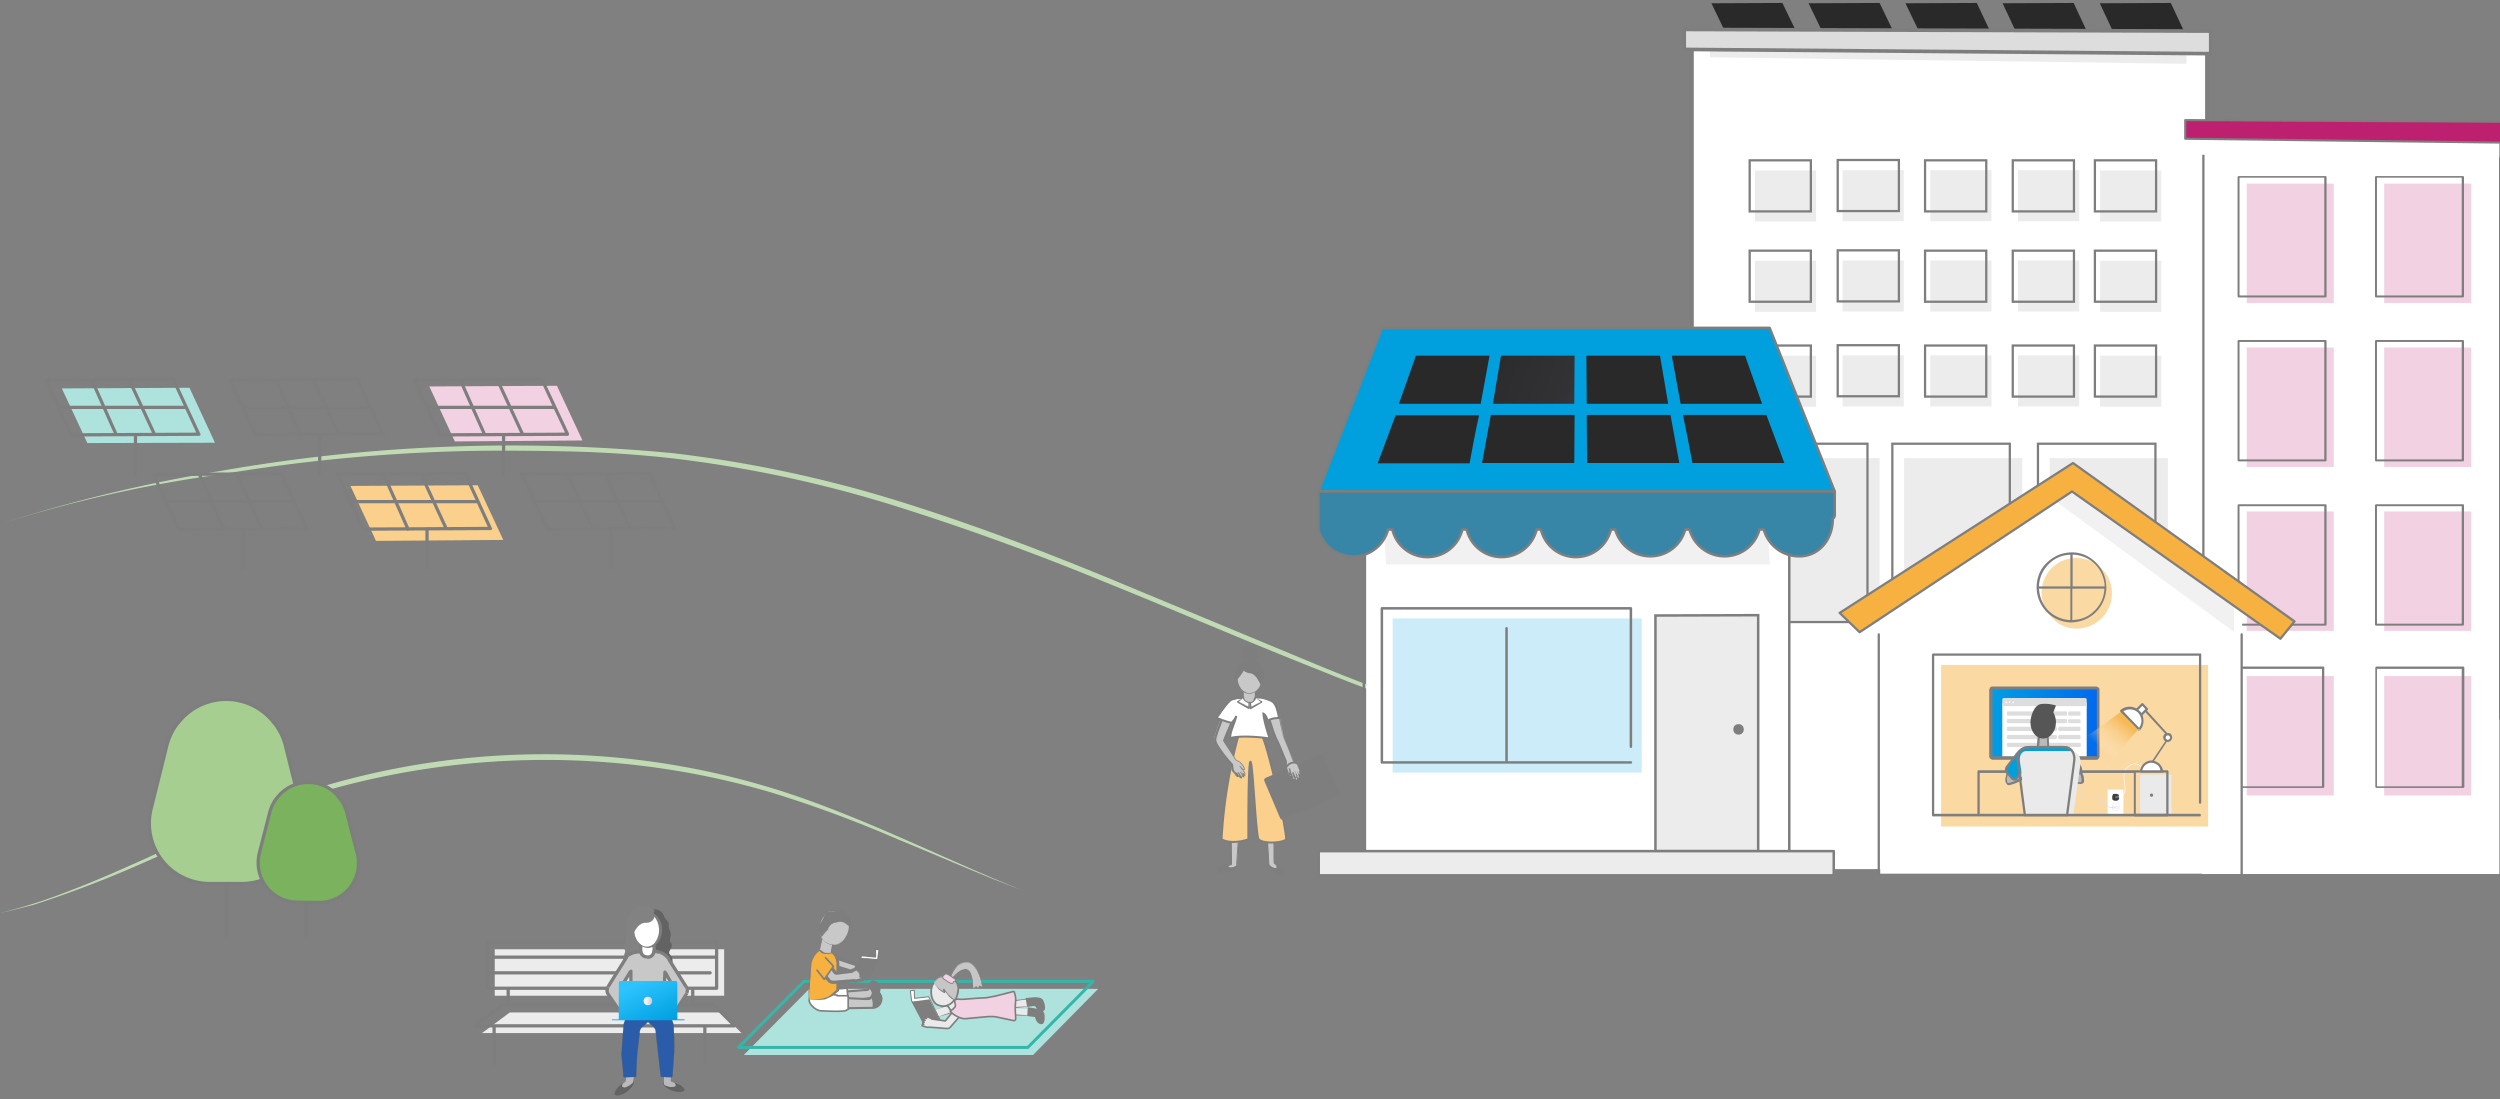 <svg aria-hidden="true" version="1.1" id="intuit-hero-tablet-Layer_1" xmlns="http://www.w3.org/2000/svg" x="0" y="0" viewBox="0 0 764 336" style="enable-background:new 0 0 764 336" xml:space="preserve"><rect x="0" y="0" width="764" height="336" fill="#808080" stroke="none"/><style>.st0{fill:#292929}.st2{fill:#ececec}.st6{fill:#f2d2e2}.st8{fill:#aee2dd}.st9{fill:#7e7e7e}.st10{fill:none;stroke:#7e7e7e;stroke-linecap:round;stroke-linejoin:round}.st16{fill:#636363}.st19{fill:#838383}.st20{fill:#bababa}.st22{fill:#fff}.st23{fill-rule:evenodd;clip-rule:evenodd;fill:#7e7e7e}.st28,.st29{fill:#eaeaea}.st29{stroke:#7e7e7e;stroke-width:.53;stroke-linecap:round;stroke-linejoin:round}.st36,.st37{fill:#c8c8c8}.st37{stroke-width:.64}.st37,.st38,.st39{stroke:#7e7e7e;stroke-linecap:round;stroke-linejoin:round}.st38{fill:#fff;stroke-width:.5}.st39{fill:#c8c8c8}.st40{fill:#f6b140}.st42,.st44{fill:none;stroke-miterlimit:10}.st42{stroke:#7e7e7e;stroke-width:.693}.st44{stroke-width:.771;stroke-linecap:round;stroke-linejoin:round}.st44,.st48,.st59{stroke:#7e7e7e}.st48{fill:none;stroke-width:.771;stroke-miterlimit:10}.st59{fill:#7e7e7e;stroke-width:.238;stroke-linecap:round;stroke-linejoin:round}.st67{fill:#fff;stroke:#ddd;stroke-width:.118}</style><path class="st0" d="m612 1 4.3 9.2 21.7-.1-4.3-9.2L612 1zM641.7 1l4.3 9.2 21.7-.1-4.3-9.2-21.7.1zM523 1l4.3 8.9 21.7-.1-4.3-8.9L523 1zM552.7 1l4.3 8.9 21.7-.1-4.3-8.9-21.7.1zM604.1.9l-21.8.1 4.3 8.9 21.7-.1-4.2-8.9z"/><path style="fill:#fff;stroke:#7e7e7e;stroke-width:1.236;stroke-miterlimit:10" d="M674.5 265.6V12H517v253.6"/><path class="st2" d="M668.2 13.4v6.1l-145.6-2-.3-5.7z"/><path style="fill:#ddd" d="M675.6 9.5v6.9l-160.9-1.3V9z"/><path style="fill:none;stroke:#7e7e7e;stroke-width:1.114;stroke-linejoin:round" d="M675.6 9.5v6.9l-160.9-1.3V9l160.9.5z"/><path d="M0 279c6.6-1.6 13.1-3.6 19.5-6.1 6.4-2.4 12.6-5 18.9-7.8 12.5-5.5 24.7-11.5 37.3-16.7a238.6 238.6 0 0 1 160.7-7.4c13 4 25.8 9.3 38.2 14.7s24.9 11.2 37.6 16.3c-12.8-4.8-25.3-10.4-37.8-15.5a374.4 374.4 0 0 0-38.3-14.2 244.4 244.4 0 0 0-159.9 7.3c-12.6 5-24.9 10.9-37.5 16.3A340.3 340.3 0 0 1 10 276.6c-3.3.8-6.6 1.7-10 2.4zm.2-118.9a467.8 467.8 0 0 1 67.3-16.2 514.6 514.6 0 0 1 138.2-5.4 382 382 0 0 1 67.8 14.3c22.1 6.8 43.7 15 65.1 23.8l64 26.6c10.7 4.4 21.5 8.6 32.4 12.1a169 169 0 0 0 33.7 7.4c22.9 2.4 46.3-.1 68.4-6.6-22 6.8-45.4 9.6-68.5 7.4a177.9 177.9 0 0 1-33.9-7.2c-11-3.4-21.9-7.6-32.5-11.9-21.5-8.5-42.7-17.7-64-26.3a801 801 0 0 0-65-23.6 378 378 0 0 0-67.4-14.4c-11.5-1.3-23-2-34.5-2.2s-23.1-.3-34.6.1c-23.1.8-46.1 3.1-68.8 6.9A405 405 0 0 0 .2 160.1z" style="fill:#c0dbb4"/><path class="st6" d="m178 134.6-7.8-16.7-39 .2 7.8 16.8 39-.3z"/><path d="m153.8 165-7.8-16.7-38.9.2 7.8 16.8 38.9-.3z" style="fill:#fad08c"/><path class="st8" d="m65.7 135.3-7.8-16.8-39 .2 7.8 16.7 39-.1z"/><path class="st9" d="m21.8 132.8-.5.2c.1.2.3.3.5.3v-.5zM14 116.1v-.5c-.3 0-.5.2-.5.5v.2l.5-.2zm39-.2.5-.2a.5.5 0 0 0-.5-.3v.5zm7.8 16.8v.5c.3 0 .5-.2.5-.5v-.2l-.5.2zm-4.2-7.7c.3 0 .5-.2.5-.5s-.2-.5-.5-.5v1zm-38.2-1c-.3 0-.5.2-.5.5s.2.5.5.5v-1zm10.2-7.9c-.1-.3-.4-.4-.7-.3-.3.1-.4.4-.3.7l1-.4zm6.4 16.8c.1.3.4.4.7.3.3-.1.4-.4.3-.7l-1 .4zm11.6-.3c.1.3.4.4.6.3.3-.1.4-.4.3-.6v-.1l-.9.4zM40 116c-.1-.3-.4-.4-.6-.3s-.4.4-.3.6v.1l.9-.4zm1.9 16.8c0-.3-.2-.5-.5-.5s-.5.2-.5.5h1zm-1 12.1c0 .3.2.5.5.5s.5-.2.5-.5h-1zm37.2-12.1-.4.2c.1.2.3.3.5.3l-.1-.5zm-7.8-16.7v-.5c-.3 0-.5.2-.5.5v.2l.5-.2zm38.9-.2.4-.2c-.1-.2-.3-.3-.4-.3v.5zm7.8 16.8v.5c.3 0 .5-.2.5-.5v-.2l-.5.2zM74.7 124c-.3 0-.5.2-.5.5s.2.5.5.5v-1zm38.2 1c.3 0 .5-.2.5-.5s-.2-.5-.5-.5v1zm-28-8.9c-.1-.3-.4-.4-.7-.3s-.4.4-.3.7l1-.4zm6.4 16.9c.1.3.4.4.7.3.3-.1.4-.4.3-.7l-1 .4zm5-17c-.1-.3-.4-.4-.6-.3s-.4.4-.3.6v.1l.9-.4zm6.7 16.6c.1.2.5.3.7.2s.3-.4.2-.6l-.9.4zm-4.8.2c0-.3-.2-.5-.5-.5s-.5.2-.5.5h1zm-1 12.1c0 .3.2.5.5.5s.5-.2.5-.5h-1zm37.1-12.1-.4.2c.1.2.3.3.4.3v-.5zm-7.7-16.7v-.5c-.3 0-.5.2-.5.5v.2l.5-.2zm38.9-.2.4-.2c-.1-.2-.3-.3-.4-.3v.5zm7.9 16.8v.5c.3 0 .5-.2.5-.5v-.2l-.5.2zm-42.5-8.7c-.3 0-.5.2-.5.5s.2.5.5.5v-1zm38.2 1c.3 0 .5-.2.5-.5s-.2-.5-.5-.5v1zm-27.9-8.9c-.1-.3-.4-.4-.7-.3s-.4.4-.3.7l1-.4zm6.4 16.9c.1.3.4.4.6.3.3-.1.4-.4.3-.6v-.1l-.9.4zm4.9-17c-.1-.3-.4-.4-.6-.3-.3.1-.4.4-.3.6v.1l.9-.4zm6.6 16.6c.1.3.4.4.7.2.3-.1.4-.4.2-.7l-.9.5zm-4.8.2c0-.3-.2-.5-.5-.5s-.5.2-.5.5h1zm-1 12.1c0 .3.2.5.5.5s.5-.2.5-.5h-1zm-98.7 16.9-.5.2c.1.2.3.3.5.3v-.5zM46.9 145v-.5c-.3 0-.5.2-.5.5v.2l.5-.2zm39-.2.4-.2c-.1-.2-.3-.3-.4-.3v.5zm7.8 16.8v.5c.3 0 .5-.2.5-.5v-.2l-.5.2zm-42.5-8.8c-.3 0-.5.2-.5.5s.2.5.5.5v-1zm38.3 1c.3 0 .5-.2.5-.5s-.2-.5-.5-.5v1zm-28-8.8c-.1-.3-.4-.4-.7-.3-.3.1-.4.4-.3.7l1-.4zm6.4 16.9c.1.3.4.4.6.3.3-.1.4-.4.3-.6v-.1l-.9.4zm5-17c-.1-.3-.4-.4-.6-.3-.3.1-.4.4-.3.6v.1l.9-.4zm6.6 16.6c.1.3.4.4.6.3.3-.1.4-.4.3-.6v-.1l-.9.4zm-4.8.2c0-.3-.2-.5-.5-.5s-.5.2-.5.5h1zm-1 12c0 .3.2.5.5.5s.5-.2.5-.5h-1zm37.2-12-.4.2c.1.2.3.3.4.3v-.5zm-7.7-16.8v-.5c-.3 0-.5.2-.5.5v.2l.5-.2zm39-.2.4-.2a.5.5 0 0 0-.5-.3l.1.5zm7.7 16.8v.5c.3 0 .5-.2.5-.5v-.2l-.5.2zm-42.4-8.7c-.3 0-.5.2-.5.5s.2.5.5.5v-1zm38.3 1c.3 0 .5-.2.5-.5s-.2-.5-.5-.5v1zm-28-8.8c-.1-.3-.4-.4-.6-.3-.3.1-.4.4-.3.6v.1l.9-.4zm6.4 16.9c.1.3.4.4.6.3.3-.1.4-.4.3-.6v-.1l-.9.4zm5-17c-.1-.2-.5-.3-.7-.2s-.3.4-.2.6l.9-.4zm6.6 16.6c.1.3.4.4.6.3.3-.1.4-.4.3-.6v-.1l-.9.4zm-4.8.2c0-.3-.2-.5-.5-.5s-.5.2-.5.5h1zm-1 12c0 .3.2.5.5.5s.5-.2.5-.5h-1zm37.2-12-.4.2c.1.2.3.3.4.3v-.5zm-7.8-16.8v-.5c-.3 0-.5.2-.5.5v.2l.5-.2zm39.1-.2.4-.2a.5.5 0 0 0-.5-.3l.1.5zm7.7 16.8v.5c.3 0 .5-.2.5-.5v-.2l-.5.2zm-42.4-8.7c-.3 0-.5.2-.5.5s.2.5.5.5v-1zm38.2 1c.3 0 .5-.2.5-.5s-.2-.5-.5-.5v1zm-27.9-8.8c-.1-.3-.4-.4-.6-.3-.3.1-.4.4-.3.6v.1l.9-.4zm6.3 16.9c.1.3.4.4.6.3.3-.1.4-.4.3-.6v-.1l-.9.4zm5.1-17c-.1-.3-.4-.4-.7-.2-.3.1-.4.4-.2.7l.9-.5zm6.6 16.6c.1.3.4.4.6.3.3-.1.4-.4.3-.6v-.1l-.9.4zm-4.8.2c0-.3-.2-.5-.5-.5s-.5.2-.5.5h1zm-1 12c0 .3.2.5.5.5s.5-.2.5-.5h-1zM22.2 132.6l-7.8-16.8-.9.4 7.8 16.8.9-.4zm-8.2-16 39-.2v-1l-39 .2v1zm38.5-.5 7.8 16.8.9-.4-7.8-16.8-.9.4zm8.3 16.1-39 .2v1l39-.2v-1zm-4.2-8.2H18.4v1h38.2v-1zm-28.9-7.5 7.3 16.4.9-.4-7.3-16.4-.9.4zm19.8 15.7L40 116l-.9.4 7.5 16.2.9-.4zm-6.6.6v12.1h1v-12.1h-1zm37.6-.2-7.8-16.8-.9.4 7.8 16.8.9-.4zm-8.2-16 38.9-.2v-1l-38.9.2v1zm38.5-.5 7.8 16.8.9-.4-7.8-16.8-.9.4zm8.2 16.1-39 .1v1l39-.2v-.9zM74.6 125h38.2v-1H74.7l-.1 1zm9.4-8.5 7.3 16.4.9-.4-7.3-16.4-.9.4zm11.4-.1 7.5 16.2.9-.4-7.5-16.2-.9.4zm1.8 16.4v12.1h1v-12.1h-1zm37.6-.2-7.8-16.8-.9.4 7.8 16.8.9-.4zm-8.2-16 38.9-.2v-1l-38.9.2v1zm38.5-.5 7.9 16.8.9-.4-7.9-16.8-.9.4zm8.3 16.1-39 .2v1l39-.2v-1zm-42.5-7.2h38.2v-1h-38.2v1zm9.4-8.5 7.3 16.4.9-.4-7.3-16.4-.9.4zm11.3-.1 7.5 16.2.9-.4-7.5-16.2-.9.4zm1.8 16.4v12.1h1v-12.1h-1zm-98.3 28.7-7.8-16.8-.9.4 7.8 16.8.9-.4zm-8.2-16 39-.2v-1l-39 .2v1zm38.6-.5 7.8 16.8.9-.4-7.8-16.8-.9.4zm8.2 16.1-39 .2v1l39-.2v-1zm-42.4-7.3h38.2v-1H51.2l.1 1zm9.3-8.4 7.3 16.4.9-.4-7.3-16.4-.9.4zm11.4-.1 7.5 16.2.9-.4-7.5-16.2-.9.4zm1.8 16.4v12.1h1v-12.1h-1zm37.6-.3-7.8-16.8-.9.4 7.8 16.8.9-.4zm-8.2-16 39-.2v-1l-39 .2v1zm38.5-.5 7.7 16.8.9-.4-7.7-16.8-.9.4zm8.2 16.1-38.9.2v1l38.9-.2v-1zm-42.4-7.2h38.2v-1h-38.2v1zm9.4-8.4 7.3 16.4.9-.4-7.3-16.4-.9.4zm11.4-.1 7.5 16.2.9-.4-7.5-16.2-.9.4zm1.7 16.4v12.1h1v-12.1h-1zm37.7-.3-7.8-16.8-.9.4 7.8 16.8.9-.4zm-8.3-16 39-.2v-1l-39 .2v1zm38.6-.5 7.8 16.8.9-.4-7.8-16.8-.9.4zm8.2 16.1-39 .2v1l39-.2v-1zm-42.4-7.2H202v-1h-38.2v1zm9.4-8.4 7.3 16.4.9-.4-7.3-16.4-.9.4zm11.4-.1 7.5 16.2.9-.4-7.5-16.2-.9.4zm1.7 16.4v12.1h1v-12.1h-1z"/><path class="st10" d="M69.1 286.3V270"/><path d="M64.1 270a18.4 18.4 0 0 1-17.9-22.9l4.8-19.3c.6-2.4 1.7-4.7 3.2-6.6l.2-.2a18.5 18.5 0 0 1 29.4 0l.2.2c1.5 2 2.6 4.2 3.2 6.6l4.8 19.3A18.6 18.6 0 0 1 74.1 270h-10 0z" style="fill:#a6ce91;stroke:#7e7e7e;stroke-linecap:round;stroke-linejoin:round"/><path class="st10" d="M93.6 286.3v-10.6"/><path d="M90.9 275.7a12 12 0 0 1-12-11.9h0c0-1 .1-2 .3-2.9l3.2-12.5a13 13 0 0 1 2-4.3l.2-.2a12 12 0 0 1 16.8-2.4c.9.7 1.7 1.4 2.3 2.4l.2.2c1 1.3 1.7 2.7 2.1 4.3l3.2 12.5a12 12 0 0 1-11.7 14.9l-6.6-.1h0z" style="fill:#7ab25d;stroke:#7e7e7e;stroke-linecap:round;stroke-linejoin:round"/><path d="M151.2 290.1h70.1v14.2h-70.1v-14.2zm-3.9 25.6h79.3l-6.3-6.3h-64.5l-8.5 6.3z" style="fill-rule:evenodd;clip-rule:evenodd;fill:#ececec"/><path class="st9" d="M215.9 313.5c0-.3-.2-.5-.5-.5s-.5.2-.5.5h1zm-1 11.8c0 .3.2.5.5.5s.5-.2.5-.5h-1zm3.2-18.1.4-.4-.4-.1v.5zm-64.5 0v-.5l-.3.1.3.4zm-8.4 6.3-.3-.4c-.2.2-.3.5-.1.7l.4.2v-.5zm79.2 0v.5c.3 0 .5-.2.5-.5l-.2-.4-.3.4zm-73.9 11.8c0 .3.2.5.5.5s.5-.2.5-.5h-1zm1-11.8c0-.3-.2-.5-.5-.5s-.5.2-.5.5h1zm3.4-6.3c0 .3.2.5.5.5s.5-.2.5-.5h-1zm1-5.1c0-.3-.2-.5-.5-.5s-.5.2-.5.5h1zm56.3-.1c0-.3-.2-.5-.5-.5s-.5.2-.5.5h1zm-1 5.1c0 .3.2.5.5.5s.5-.2.5-.5h-1zm7.8-19.3h.5c0-.3-.2-.5-.5-.5v.5zm-70 0v-.5c-.3 0-.5.2-.5.5h.5zm0 14.2h-.5c0 .3.2.5.5.5v-.5zm70 0v.5c.3 0 .5-.2.5-.5h-.5zm-68-10c-.3 0-.5.2-.5.5s.2.5.5.5v-1zm68 1c.3 0 .5-.2.5-.5s-.2-.5-.5-.5v1zm-70 3.8c-.3 0-.5.2-.5.5s.2.5.5.5v-1zm68 1c.3 0 .5-.2.5-.5s-.2-.5-.5-.5v1zm-2.1 15.7v11.8h1v-11.8h-1zm3.2-6.9h-64.5v1h64.5v-1zm-64.8.1-8.4 6.3.6.8 8.4-6.3-.6-.8zm-8.1 7.3h79.3v-1h-79.3v1zm79.6-.9-6.3-6.3-.7.7 6.3 6.3.7-.7zm-73.3 12.2v-11.8h-1v11.8h1zm4.3-18.2V302h-1v5.1h1zm55.4-5.1v5.1h1V302h-1zm7.8-14.7h-70v1h70v-1zm-70.5.5V302h1v-14.2h-1zm.5 14.7h70v-1h-70v1zm70.5-.5v-14.2h-1V302h1zm-68.5-9h68v-1h-68v1zm-2 4.8h68v-1h-68v1z"/><path d="M190.7 294.4c-.8-2.8.9-2.9.2-4.3-.2-.2-.2-.5-.3-.7v-.1c0-.5.2-.9.4-1.3.3-.4.3-1 .1-1.4-.2-.3-.2-.6-.2-1l.3-1.5.2-1c-.2-1.4.2-2.8 1.2-3.7.3-1 1.2-1.6 2.2-1.8v.1c1 1.4 1.9 2.8 2.7 4.4.1.2.2.2.3.2l-.2 13.4" style="fill:#828282"/><path d="M190.7 294.4c-.8-2.8.9-2.9.2-4.3-.2-.2-.2-.5-.3-.7v-.1c0-.5.2-.9.4-1.3.3-.4.3-1 .1-1.4-.2-.3-.2-.6-.2-1l.3-1.5.2-1c-.2-1.4.2-2.8 1.2-3.7.3-1 1.2-1.6 2.2-1.8v.1c1 1.4 1.9 2.8 2.7 4.4.1.2.2.2.3.2l-.2 13.4" style="fill:none;stroke:#7e7e7e;stroke-width:6.000000e-02"/><path class="st16" d="M205.5 293.2a4 4 0 0 0-1-1.8c-.2-1.1 1.4-1.9.6-3.2-.8-.9-.1-1.6-.1-2.7 0-1-.8-1.7-.6-2.7.2-1.2-1.2-1.8-1.5-2.9-.6-1.6-1.9-2.1-3.5-2 .7 5.3-.6 11.1-.3 16.6 0 .4 5.8.5 5.8.5.1-.2.1-.2.1 0 .5-.2.6-1.1.5-1.8z"/><path d="M195.8 287.5h4.1v6.2h-4.1v-6.2z" style="fill:#fff;stroke:#7e7e7e;stroke-linecap:round;stroke-linejoin:round"/><path d="m210 302.5-.2-.8-5.3-8.4c-.6-1-1.6-1.7-2.7-2.1-.6-.2-1.3-.3-1.9-.3h-.1c-.1 1-1 1.7-1.9 1.6-1 .1-1.9-.6-2-1.6h-.1c-.8 0-2.6 0-3.8 1.1l-.6.7-5.7 9.1c-.3.6-.3 1.3 0 1.9l5.4 7.9h13.6l5.1-7.9c.2-.5.3-.8.2-1.2zm-17.8 1.8-.2 1.9-2.4-4.2 3.2-5.3v3.1c.3 1.5-.4 3.1-.6 4.5zm11.5 1.6-.2-2.5-.3-4.2.1-2.2 2.9 5.3-2.5 3.6z" style="fill-rule:evenodd;clip-rule:evenodd;fill:#c8c8c8"/><path class="st9" d="M210 302.5h-.5v.1l.5-.1zm-.2-.8-.4.3.4-.3zm-5.3-8.5.4-.3-.4.3zm-2.7-2.1.1-.5-.1.5zm-2-.3v-.5c-.3 0-.5.2-.5.5h.5zm-1.9 1.6v-.5h-.1l.1.5zm-2.1-1.6.5-.1c0-.2-.3-.4-.5-.4v.5zm-3.9 1.1-.3-.4.3.4zm-.5.7.4.3-.4-.3zm-5.7 9.1-.4-.3.4.3zm0 1.9-.4.2.4-.2zm5.4 7.8-.4.3.4.2v-.5zm13.6 0v.5l.4-.2-.4-.3zm5.1-7.9.4.3-.4-.3zm-17.9 2.8-.4.2c.1.2.4.3.7.2l.3-.4h-.6zm-2.3-4.2-.4-.3v.5l.4-.2zm3.2-5.3h.5c0-.3-.2-.5-.5-.5l-.4.2.4.3zm0 3.1h-.5v.1l.5-.1zm10.9 6h-.5c0 .3.3.5.5.5l.4-.2-.4-.3zm-.3-2.5h.5-.5zm-.3-4.2h-.5.5zm.1-2.2.4-.2c-.1-.2-.4-.3-.7-.2l-.2.4h.5zm2.9 5.3.4.3v-.5l-.4.2zm4.4.2a2 2 0 0 0-.3-1.1l-.8.5.2.5h.9v.1zm-.3-1.1-5.3-8.4-.9.5 5.3 8.4.9-.5zm-5.3-8.5a5.5 5.5 0 0 0-2.9-2.3l-.3 1c1 .3 1.8 1 2.4 1.9l.8-.6zm-3-2.3c-.6-.2-1.3-.4-2.1-.4v1l1.8.3.3-.9zm-2-.3-.1 1h.1v-1zm-.6.5c-.1.7-.7 1.2-1.4 1.2l-.1 1c1.3.1 2.4-.8 2.5-2.1l-1-.1zm-1.5 1.1c-.7.1-1.4-.5-1.5-1.2l-1 .2a2.4 2.4 0 0 0 2.6 2l-.1-1zm-2-1.6-.1 1h.1v-1zm0 0c-.8 0-2.8 0-4.1 1.2l.7.8c1.1-.9 2.6-.9 3.5-.9l-.1-1.1zm-4.2 1.2-.7.9.9.5c.1-.2.2-.4.5-.6l-.7-.8zm-.6.8-5.7 9.1.9.5 5.7-9.1-.9-.5zm-5.7 9.2c-.4.7-.4 1.6 0 2.4l.9-.5c-.2-.4-.2-.9 0-1.4l-.9-.5zm0 2.4 5.4 7.9.8-.6-5.4-7.9-.8.6zm5.8 8h13.6v-1h-13.6v1zm14.1-.2 5.1-7.9-.8-.5-5.1 7.9.8.5zm5.1-8c.2-.4.3-.8.2-1.4l-1 .2c.1.3 0 .5-.1.7l.9.5zm-18.6.5-.2 2 1 .1.2-1.9-1-.2zm.7 1.8-2.4-4.2-.9.5 2.3 4.2 1-.5zm-2.4-3.7 3.2-5.3-.9-.5-3.2 5.3.9.5zm2.3-5.5v3.1h1v-3.1h-1zm0 3.1c.1.6 0 1.3-.2 2l-.5 2.3 1 .1.5-2.2c.2-.8.3-1.6.2-2.4l-1 .2zm11.9 6-.2-2.5-1 .1.2 2.5 1-.1zm-.3-2.6c-.2-1.4-.3-2.7-.3-4.1h-1c0 1.4.1 2.9.3 4.3l1-.2zm-.3-4.1.1-2.2h-1l-.1 2.2h1zm-.8-1.9 2.9 5.3.9-.5-2.9-5.3-.9.5zm2.9 4.7-2.4 3.6.8.5 2.4-3.6-.8-.5z"/><path class="st19" d="M202.6 331.2c-.2.7 1.1 1.8 2.9 2.4 1.8.6 3.6.5 3.8-.2.2-1-1.1-2-3-2.6-1.8-.6-3.3-1-3.7.4z"/><path class="st16" d="M202.7 331c-.2.6 1.1 1.8 2.9 2.4 1.8.6 3.5.4 3.6-.2.2-.6-1.1-1.8-3-2.3-1.8-.7-3.3-.6-3.5.1z"/><path class="st20" d="M205 328.9v1.5l.2.2c.8.1 1.3.6 1.3 1 0 .6-.8.6-1.8.6l-1.5-.5c-.2-.2-.4-.4-.3-.6v-2l.2-.2h1.9c-.1-.2 0-.1 0 0z"/><path class="st19" d="M193.8 330.7c.4.7-.5 2.1-2.1 3.2s-3.4 1.5-3.7.7c-.5-1 .5-2.4 2-3.4s3.1-1.8 3.8-.5z"/><path class="st16" d="M193.6 330.5c.4.6-.5 2-2.1 3.2-1.6 1.1-3.2 1.4-3.6.8-.4-.6.6-2.2 2.1-3.2 1.6-1.1 3.2-1.4 3.6-.8z"/><path class="st20" d="m191.4 328.9-.2 1.5-.1.2c-.7.3-1.1 1-1 1.3.2.5 1 .6 1.9 0 .5-.2.9-.6 1.3-.9.2-.2.2-.5.2-.7l.3-2.1-1.1.1h-1.1l-.2.6z"/><path d="M205.9 314.1c0-2.8-1.7-3.5-1.9-3.6s-4.1-1.1-5.8-.9c-1.8-.3-5.6.8-5.8.9s-1.9.9-1.9 3.6l-.5 7-.1 1c0 .3.6 5.4.6 6.8 0 .2.2.3.3.3l3.4-.1c.2 0 .2-.2.2-.3l.3-6.4.1-.7.1-.9.6-5.4c0-.6.3-1.1.7-1.5.6-.5 1.3-1 1.8-1.6l1.8 1.6c.4.4.6 1 .6 1.5l1.5 13.4c0 .2.1.3.2.3l3.1.1c.2 0 .3-.2.3-.3l.5-7.1c.2-.4-.1-7.4-.1-7.7z" style="fill-rule:evenodd;clip-rule:evenodd;fill:#2a5ca9;stroke:#575757;stroke-width:6.000000e-02"/><ellipse class="st22" cx="197.9" cy="284.1" rx="4.1" ry="5.3"/><path class="st23" d="M193.7 283.9v.2-.2zm0 0c0-1.1.4-2.3 1-3.3a3.8 3.8 0 0 1 6.5-.1 6.6 6.6 0 0 1 0 7.4 4 4 0 0 1-3.3 1.8 4.2 4.2 0 0 1-3.2-1.9c-.6-1.1-1-2.3-1-3.5a6 6 0 0 0 1.1 3.4c.7 1 1.8 1.6 3 1.6 1.2-.1 2.2-.8 2.7-1.8 1.2-2 1.2-4.5 0-6.6-.6-1-1.6-1.7-2.8-1.8-1.2 0-2.4.6-3 1.6-.6.9-.9 2-1 3.2z"/><path d="m192.7 279.4.2-.2c.4-.6.9-1.2 1.5-1.6a5 5 0 0 1 5.1.3l.5.3c-.5 1 .2 2-.3 2.7-.3.4-.7.7-1.2.9-.5.2-1 .2-1.5.2-2 .2-3.1 2.5-4 4.3l-.1.1c-.1.2-.5.8-.1 1.1 0 .1-2.7-5.4-.1-8.1z" style="fill:#828282;stroke:#828282;stroke-width:6.000000e-02"/><linearGradient id="intuit-hero-tablet-SVGID_1_" gradientUnits="userSpaceOnUse" x1="194.6" y1="1042.9" x2="200.7" y2="1056" gradientTransform="translate(0 -742)"><stop offset="0" style="stop-color:#2cc3ff"/><stop offset="1" style="stop-color:#00a0df"/></linearGradient><path d="M207 311.6v-11.2c0-.3-.2-.6-.5-.6h-16.8c-.3 0-.6.2-.6.5v11.2H187v.3h22.2v-.3H207v.1z" style="fill:url(#intuit-hero-tablet-SVGID_1_)"/><linearGradient id="intuit-hero-tablet-SVGID_00000055683748140228874510000017253414840051714202_" gradientUnits="userSpaceOnUse" x1="196.8" y1="1047.9" x2="199.3" y2="1047.9" gradientTransform="translate(0 -742)"><stop offset="0" style="stop-color:#fff"/><stop offset=".4" style="stop-color:#ededed"/><stop offset="1" style="stop-color:#ccc"/></linearGradient><circle style="fill:url(#intuit-hero-tablet-SVGID_00000055683748140228874510000017253414840051714202_)" cx="198" cy="305.9" r="1.3"/><path class="st8" d="M315.7 322.4h-88.4l20-20.2h88.3l-19.9 20.2z"/><path d="M314.1 320.1h-88.4l20-20.2h88.4l-20 20.2h0z" style="fill:none;stroke:#35b6aa;stroke-width:.92;stroke-linecap:round;stroke-linejoin:round"/><path class="st28" d="m284.6 309 7.5-2.4c.6-.2 1.3.2 1.5.7v.1c.2.6-.2 1.3-.7 1.5l-7.5 2.4c-.6.2-1.3-.2-1.5-.7v-.1c-.3-.7 0-1.3.7-1.5z"/><path class="st23" d="M284 310.8c.3.4.8.6 1.3.4l5.5-1.6 1.4-.4.7-.2c.2-.2.5-.3.6-.6.3-.5.2-1.1-.1-1.5-.4-.5-1-.6-1.5-.5l-5.4 1.9-1.4.5-.6.2c-.2 0-.4.2-.6.5-.2.3-.2.9.1 1.3zm6.7-1.5-5.4 1.9c-.5.2-1 0-1.1-.6-.3-.3-.3-.9-.1-1.3l.5-.4.6-.2 1.4-.4 4.5-1.3 1.1-.3c.4-.2.8 0 1 .3l.1.2c.2.5 0 1.1-.5 1.4l-.6.2-1.5.5z"/><path class="st29" d="m293.5 307.8-2.4 1.9s-1.8-3.3-3.2-3.8c-1.5-.5 2.4-1.9 2.4-1.9l3.2 3.8h0z"/><path d="m278.2 302.8 1.2-.2.1 2.5 4.3-.5 3.6 7.3-5.5.2-3.2-6.1h-.1l-.4-3.2h0z" style="fill:#fff;stroke:#7e7e7e;stroke-width:.31;stroke-linecap:round;stroke-linejoin:round"/><path class="st9" d="m284 305.4 3.4 6.6-5.5.2-3.3-6.1 5.4-.7z"/><path class="st29" d="M291.7 305.4a4 4 0 0 1-4.2 2l-1-.3c-1.9-1-2.4-4.2-1.5-6.1 1-1.9 3.8-2.6 5.7-1.6 1.9.9 2 4.1 1 6h0z"/><path d="M319.1 306.7c-1 0-1.9.7-2.1 1.7l-.6-.9c-.3-.3-1.9 0-2.4.1l-6.6.6-4.5-.2-2.1-1 15.3-2.1c1-.2 1.9.2 2.5.9l.3.5.1.2.1.2zm-16.3 1.3-1.7-.1 2.9 1.9 10 .5h.3c.6 0 1.9 0 2.1.2v-2.1l-9-.3-3.5.3-1.1-.4z" style="fill-rule:evenodd;clip-rule:evenodd;fill:#eaeaea"/><path class="st23" d="M316.4 308.5v2.2-2.2zm-14.7-.4 2.4 1.5h-.1l5.8.4h.4l1.5.1 1.5.1.8.1h1.6l.6.3c-.2-.2-.5-.2-.7-.2h-2.4l-3.1-.1-6.2-.2h-.1l-2.9-2-.1-.2.2-.1h.1l-.1.2.8.1zm-.4-.3 4.8.2 4.4.2h-1.8l-7-.2-.4-.2zm0 0h-.2v-.1l.2.1z"/><path class="st23" d="M319.1 306.7h-.1c-.5 0-.9.2-1.3.5-.3.3-.5.7-.6 1.1l-.4-.6-.3-.3-.4-.1-1.7.2-3.4.2c-2.2.2-4.5.3-6.7.6l-2.5-1.1 8.7-1.3 2-.3 2.9-.3 1.2-.2c.4 0 .8 0 1.2.2l.8.6c.2 0 .4.4.6.8zm-17.9.2.4.2-.8.1v-.2l.4-.1zm0 0-.3-.1v.2l-.1.1c-.1.1 0 .2.1.2l3.1 1.5 3.4-.4 3.4-.4 3.4-.4c.6-.2 1.1-.2 1.7-.2l.4.1.3.2.1.1.5.6v-.1l.1.1c.1-.5.3-.9.6-1.2s.8-.5 1.2-.5l.2.1-.6-1a2 2 0 0 0-1-.6l-.1-.1-1.2-.2-1.4.1-2.8.4-1.9.2-9.1 1.3zm2.9 1.3s-.1 0 0 0z"/><path d="M295.4 294c-3.8 0-5.1 4.9-5.1 4.9-2.9-1-3.5-.4-5 1.3a8 8 0 0 0 3.2 3.1v-.9s1.9 3.2 3.5 3.2c0 0 2.5-4.9-1-6.4 0 0 2.2-2.9 4.1-2.9s2.3 4.5 2.3 5.8l1-.7.5.6.5-.8.9.4c-.2-.1-1.1-7.6-4.9-7.6z" style="fill:#c6c6c6"/><path class="st23" d="M297.5 294.9c-.6-.6-1.3-.9-2.1-.9-.6 0-1.3.2-1.9.5l-1.5 1.1a9 9 0 0 0-1.7 3.2h-.1l-1.1-.3c-.5-.1-1-.2-1.5-.1-.7.2-1.3.7-1.8 1.3l-.5.5v.1l-.1-.1v.2l.1-.1 1.4 1.8c.5.6 1.2 1 1.9 1.4h.1l.2-.2v-.3l1.1 1.5.9.8 1.2.5.2-.2.6-1.8c.2-.6.2-1.2.2-1.9 0-.6-.2-1.3-.5-1.9-.3-.5-.7-.8-1.2-1.1.6-.6 1.1-1.2 1.9-1.7l1.2-.6c.4-.2.8-.2 1.2 0 .4.2.6.6.8 1.1l.4 1.4c.2.9.3 1.9.3 2.8l-.1.1h.1v.1c0 .1.1.1.2 0l.9-.7.4.5.1.1h.1l.5-.8.8.4v.1l.1-.1v-.1c-.3-1.6-.7-3.1-1.4-4.6-.4-.8-.9-1.4-1.4-2zm2.6 6.6c-.2-1.5-.6-3.1-1.3-4.4-.3-.7-.8-1.4-1.3-1.9a2.7 2.7 0 0 0-2.2-1.1c-.6.1-1.2.2-1.5.4-.6.3-1.1.6-1.5 1.1-.8 1-1.4 2.1-1.8 3.3l-.2-.1v.2h-.3l-1.1-.3h-1.4c-.5.1-.9.4-1.2.7l-.5.5-.4.4c.7 1.1 1.7 2 2.8 2.6v.3l.2-.2-.2-.1v-.6l.2-.2.2.1.3.5 1.1 1.4.9.8c.2.2.6.4.9.4l-.1.2.2-.2h-.1c.5-1 .7-2.1.8-3.2 0-.6-.2-1.1-.4-1.6-.3-.5-.8-.8-1.3-1-.1-.1-.2-.2-.1-.3v-.1c.6-.8 1.3-1.5 2.1-2.1.4-.3.9-.6 1.4-.7l.8-.2.4.1.4.2c.4.3.7.8.9 1.3l.4 1.5.2 2.8-.1.1v.1h.1v-.2l.8-.6s.1-.1.2 0l.1.1.3.5-.1.1h.1l-.1-.1.5-.7h.1l.8.2zm0 0z"/><path d="M292.1 299.4c-.1 0-.1-.1 0 0l-.2-.1-.1-.2c0-.1-.2 0-.2 0l-.1-.2c0-.1-.2 0-.2 0l-.1-.2h-.2l-.1-.2h-.2l-.1-.2c0-.1-.1 0-.2 0l-.1-.2c0-.1-.1 0-.2 0l-.2-.2c-.1-.1-.1 0-.2 0l-.1-.2c0-.1-.1 0-.2 0l-.2-.1-.2.1c-.1 0-.1-.1-.2 0l-.1.2c0 .1-.1 0-.2 0l-.1.2-.2.1c-.1.1 0 .1 0 .2l-.1.2.1.2v.2l.2.1.1.2h.2l.2.2.2.1.2.2.2.1.2.2h.2l.2.2h.2l.2.2c.1.1.2 0 .2 0l.2.1.2-.1.2-.1v-.2l.1-.2c.9-.4.8-.5.7-.6z" style="fill:#f2d2e2;stroke:#7e7e7e;stroke-width:.25"/><path class="st9" d="M318.7 309c1.4-.3.2-3 .2-3s-.1-1.5-3.1-1.2l-2.4.2.5 2.7 2.4-.3.6.9-.4-.1-2.4-.4-.2 2.7 2.4.3s.3 2 1.8 2.2 1.1-2.8 1.1-2.8c0-.4-.2-.9-.5-1.2z"/><path d="m292.9 309.5-.2-2.2-3.8 4.7-4.2-.6c0-.4-.5-.2-.9-.5-.1-.2-.5-.1-.6.1l-.1.2h-.5l-.3.1v.3c.1.2.2.2.4.2h-.2l-.3.1-.1.3.3.2h-.1l-.3.1v.3l.3.2h-.2l-.2.1-.1.2c0 .2.2.3.3.3l.5.1c.4.2.9.3 1.4.2l5.3.4c.5.1.9-.1 1.2-.5l2.8-3.2c-.3-.3-.4-.7-.4-1.1h0z" style="fill:#eaeaea;stroke:#7e7e7e;stroke-width:.5;stroke-linecap:round;stroke-linejoin:round"/><path d="m292 307.3-.3-1.5c.6-.8 1.5-.3 2.5-.4l3.9-.3 3.4-.2 2.7-.5 5.5-1.4c.2 0 .3.1.3.2.2.7.4 1.5.4 2.2-.1 1.3-.2 2.7-.1 4l.1 1.9c0 .3-.2.6-.5.6h0-.1l-4.7-1c-1.1-.3-2.3-.3-3.5-.2l-6.5.6c-1.3.2-4-1.2-4.7-2.3-.1.1 1.6-1 1.6-1.7h0z" style="fill:#f2d2e2;stroke:#7e7e7e;stroke-width:.5;stroke-linecap:round;stroke-linejoin:round"/><path class="st36" d="m250 293.1 4.1.6s-.1-5.2 1.2-6.8c1.3-1.6-4.1-.6-4.1-.6l-1.2 6.8z"/><path class="st23" d="M250 293.1a73.6 73.6 0 0 1 4.3.6l.2-3c.1-1 .3-1.9.6-2.8l.3-.6.1-.1c.1-.1.3-.3.3-.7 0-.2-.2-.4-.3-.5l-.4-.2-.8-.1-3 .3-.2.2-.6 3.5-.5 3.4zm4 .4-2-.2-2-.2.7-3.4.4-1.7.3-1.5 2.8-.3.7.1c.2 0 .3.1.3.2l-.1.2-.2.2-.2.4-.2.4-.6 3 .1 2.8zm-2.6-6.9v-.1l-.2.2.2-.1zm2.6 6.9h.2l-.2.2v-.2z"/><path class="st37" d="M267 299.9c-1-.2-1.1 1.5-1.6 2.4-.2.4-1.3.2-1.7.3l-15.5 1.3.5 3.6 17.7-2.6c.9-.1 1.7-.7 2.1-1.5l.2-.6c.3-1.2-.4-2.5-1.7-2.9h0z"/><path class="st9" d="m259.2 302.9-11 .9.5 3.6 10.4-1.5c-.3-.9-.3-2 .1-3zm7.8-3c-.8-.2-1.1 1-1.5 2 .8.8 1.2 1.9 1.1 3.1.8-.2 1.5-.7 1.8-1.5l.2-.6c.4-1.3-.3-2.6-1.6-3z"/><path class="st38" d="m258.9 305.2-4.5.4c-.2 0-4.7.2-4.8 0l4.1-2.8c0-.2.2-.4.3-.4l4.5-.4c.2 0 .4.2.4.3l.2 2.4c.2.4.1.5-.2.5h0z"/><path class="st39" d="m255.7 292.8 7.3 2.4c.6.2 1 .8.7 1.5v.1c-.2.6-.8 1-1.5.7l-7.3-2.3c-.6-.2-.9-.8-.8-1.4v-.2c.3-.6.9-.9 1.6-.8h0z"/><path class="st37" d="M267.9 302.9c-.9-.3-1.3 1.3-1.9 2.2-.2.2-.7.2-1.1.2h-.6l-15.5-.8 2.8 3.7 15.1-.2c.9 0 1.8-.5 2.3-1.3l.2-.6c.5-1.1-.1-2.6-1.3-3.2h0z"/><path class="st9" d="m259.2 305-10.5-.6 2.8 3.7 7.5-.1c-.3-.9-.2-2 .2-3zm8.7-2.1c-.8-.2-1.2 1-1.7 1.8.5 1 .6 2.2.4 3.2h.1c.9 0 1.8-.5 2.3-1.3l.2-.6c.6-1.2.1-2.7-1.1-3.2l-.2.1z"/><path class="st36" d="M250.4 284.2c0 2 1.4 3.8 3.3 4.4l1.2.2c2.5 0 4.8-3.1 4.8-5.7s-2.6-4.8-5.2-4.8c-2.5 0-4.1 3.4-4.1 5.9z"/><path class="st23" d="M250.4 284.2c0-1.3.3-2.5 1-3.6.6-1.2 1.7-2 3-2.3 1.3-.1 2.6.4 3.6 1.2 1.1.8 1.7 2.1 1.9 3.4a6 6 0 0 1-1.3 3.7 5.5 5.5 0 0 1-3.2 2.2 4.4 4.4 0 0 1-4.9-4l-.1-.6c0 1.3.6 2.5 1.5 3.4a5 5 0 0 0 3.5 1.1 4.6 4.6 0 0 0 2.9-2.2 6 6 0 0 0 1.1-3.5 4.6 4.6 0 0 0-1.7-3.2c-1-.8-2.1-1.3-3.4-1.3a4 4 0 0 0-3 2 9.6 9.6 0 0 0-.9 3.7z"/><path class="st9" d="M254.9 282c-1.3.3-1.6 1.6-2.4 2.4-.5.6-1.1 1.2-1.5 1.9-.5-.7-.8-1.6-.9-2.4.2-1 .6-1.9 1.2-2.7.4-.6.6-1.8 1.2-2.3s1.5-.4 2.3-.4 1.7-.2 2.5.2c.9.5 1.6 1.2 2.3 2 .4.7.6 1.6.4 2.4l-.2.1c-1.8-1.2-2-2-4.9-1.2z"/><path class="st23" d="M253.7 282.8c.3-.4.7-.6 1.2-.8.9-.2 1.8-.3 2.7-.2l.7.4.3.2.3.3.7.5h.1l.1.1h.1l.2-.1v-.1a5 5 0 0 0-.3-2.4c-.5-.6-1-1.3-1.6-1.8-.3-.3-.6-.5-1-.6l-1.2-.2h-2.4c-.5 0-.9.2-1.2.5s-.5.6-.6 1l-.2.5-.2.5-.3.5-.3.5c-.5.7-.7 1.5-.6 2.4.2.7.5 1.5.9 2.1l-.1.1h.2l.9-1.1 1-1.1c0-.4.2-.8.6-1.2zm-2.8 3.3.9-1 .5-.6.5-.6.4-.6.4-.6c.2-.4.7-.7 1.2-.8.8-.2 1.7-.3 2.6-.2l.9.4 1.3 1 .1-.1h-.1a4 4 0 0 0-.3-2.2c-.5-.6-1-1.2-1.6-1.6l-1-.6-1.1-.2h-2.3c-.3 0-.6.2-.9.4s-.4.6-.6 1l-.5 1.1-.3.5-.3.5c-.5.6-.7 1.3-.6 2.1l.8 2.1zm8.7-3zm-8.7 3v.1h.1l-.1-.1z"/><path class="st38" d="M255.8 304.1c-1.1-.1-2.2-.4-3.2-.8-.9-.2-1.7-.3-2.6-.2a2.6 2.6 0 0 0-2.7 2.6v.1c0 1.1 2.1 3.1 3.6 3.1 0 0 6.5.4 7.6-.1 1.1-.5.7-.5.7-.7v-3.6c0-.2-.1-.2-.2-.2h-3.2v-.2z"/><path class="st40" d="M247.3 305.5c2.7.1 4.4.2 6.8-1.3.7-.4 1.4-1 1.9-1.6v-1.2l.1-6.2c.2-1.6-.5-3.1-1.7-4.1-.1-.1-.2.2-.3.2-.3.3-1 .2-1.8.2-.6-.1-1.2-.4-1.6-.9h-.3c-1.2.9-2 2.2-2.4 3.7l-.7 8.4v2.8z"/><path class="st23" d="m247.2 304.7.1.8c1.6.2 3.2.1 4.9-.1l2.2-1 1.9-1.5.1-.1V301.2l.1-6a6 6 0 0 0-.7-3.2c-.3-.5-.6-.9-1.1-1.2-.1-.1-.2-.1-.4 0l-.2.1-.1.2-.2.1h-1.5l-.6-.2-.6-.5-.2-.1-.1-.1-.3-.1-.3.2-.2.2c-.8.7-1.4 1.6-1.9 2.6l-.1.4-.1.4v.8l-.1 1.5-.2 3.1-.2 3.1-.2 2.2zm4.7.3c-1.5.4-3.1.6-4.7.5l-.1-.9V302.2l.3-3.1.3-3.1.2-1.5.3-1.5c.4-.9 1-1.7 1.8-2.4l.2-.2.2.2.6.6.2.1.7.2h1.7l.5-.2h.1l.8.9c.5.9.7 1.9.6 2.8v7.5l-1.7 1.5c-.5.5-1.2.8-2 1zm3.9-2.5zm-1.6-11.3h.2-.2c0 .1 0 .1 0 0zm-.1 0c.1 0 .1 0 0 0z"/><path class="st38" d="m268.7 290.2-1.2-.2v2.4l-4.2-.4-3.3 6.5 5.4.1 2.9-5.4.4-3h0z"/><path class="st9" d="m263 292.7-3.3 6.5 5.4.2 3.2-6.1-5.3-.6z"/><path class="st23" d="m268.3 293.1-5.3-.4-1.8 3.2-1.8 3.2v.1c0 .2.1.2.2.2l5.4.2.2-.2 1.1-2 2.1-4v-.1c.1-.1 0-.2-.1-.2zm-6.9 3 1.5-3.3 5 .7-1.5 2.7-1.6 2.8-4.8-.1 1.4-2.8zm-1.3 2.8h-.4l.2.4.2-.4zm4.8.1-.1.2.2-.2h-.1zm3.1-5.6h.3l-.2-.3-.1.3z"/><path class="st39" d="m263.6 298.5-.3-.1h-.2l.4-.2v-.3c-.1-.1-.2-.2-.3-.1h-.1c.2 0 .2-.1.3-.2.1-.2.1-.3-.1-.4-.1-.1-.2-.2-.3-.1h-.2l.5-.2c.1-.1.1-.2-.1-.4-.1-.1-.2-.2-.3-.1l-.6.1v-.1s-.3-.6-.8-.2c-.5.3-1 .1-1.1.6l-4.7.6a.8.8 0 0 1-.5-.2c-.5-.6-1.7-2.4-2.8-3.6a8.5 8.5 0 0 1-1.5 3l2.4 3c.3.4.9.6 1.5.6l6.3-.5c.6.2 1.1 0 1.7-.2l.6-.1c.2 0 .4-.2.4-.4 0-.4-.1-.5-.2-.5h0z"/><path class="st40" d="m249.7 296.5 2.2 2.8 2.8-4-2.4-2.6"/><path d="m249.7 296.5 2.2 2.8 2.8-4-2.4-2.6" style="fill:none;stroke:#7e7e7e;stroke-width:.5;stroke-linecap:round;stroke-linejoin:round"/><path transform="rotate(90 545.6 87.4)" class="st2" d="M537.9 78h15.6v18.7h-15.6z"/><path transform="rotate(90 572.4 87.4)" class="st2" d="M564.6 78h15.6v18.7h-15.6z"/><path transform="rotate(90 599.2 87.4)" class="st2" d="M591.4 78H607v18.7h-15.6z"/><path transform="rotate(90 626 87.4)" class="st2" d="M618.2 78h15.6v18.7h-15.6z"/><path transform="rotate(90 544.1 84.4)" class="st42" d="M536.3 75.1h15.6v18.7h-15.6z"/><path transform="rotate(90 571 84.4)" class="st42" d="M563.1 75.1h15.6v18.7h-15.6z"/><path transform="rotate(90 597.7 84.4)" class="st42" d="M589.9 75.1h15.6v18.7h-15.6z"/><path transform="rotate(90 624.5 84.4)" class="st42" d="M616.7 75.1h15.6v18.7h-15.6z"/><path transform="rotate(90 545.6 116.4)" class="st2" d="M537.9 107h15.6v18.7h-15.6z"/><path transform="rotate(90 572.4 116.4)" class="st2" d="M564.6 107h15.6v18.7h-15.6z"/><path transform="rotate(90 599.2 116.4)" class="st2" d="M591.4 107H607v18.7h-15.6z"/><path transform="rotate(90 626 116.4)" class="st2" d="M618.2 107h15.6v18.7h-15.6z"/><path transform="rotate(90 544.1 113.4)" class="st42" d="M536.3 104.1h15.6v18.7h-15.6z"/><path transform="rotate(90 571 113.4)" class="st42" d="M563.1 104.1h15.6v18.7h-15.6z"/><path transform="rotate(90 597.7 113.4)" class="st42" d="M589.9 104.1h15.6v18.7h-15.6z"/><path transform="rotate(90 624.5 113.4)" class="st42" d="M616.7 104.1h15.6v18.7h-15.6z"/><path transform="rotate(90 651.1 87.4)" class="st2" d="M643.4 78H659v18.7h-15.6z"/><path transform="rotate(90 649.6 84.4)" class="st42" d="M641.8 75.1h15.6v18.7h-15.6z"/><path transform="rotate(90 545.6 59.8)" class="st2" d="M537.9 50.4h15.6v18.7h-15.6z"/><path transform="rotate(90 572.4 59.8)" class="st2" d="M564.6 50.4h15.6v18.7h-15.6z"/><path transform="rotate(90 599.2 59.8)" class="st2" d="M591.4 50.4H607v18.7h-15.6z"/><path transform="rotate(90 626 59.8)" class="st2" d="M618.2 50.4h15.6v18.7h-15.6z"/><path transform="rotate(90 544.1 56.8)" class="st42" d="M536.3 47.5h15.6v18.7h-15.6z"/><path transform="rotate(90 571 56.8)" class="st42" d="M563.1 47.5h15.6v18.7h-15.6z"/><path transform="rotate(90 597.7 56.8)" class="st42" d="M589.9 47.5h15.6v18.7h-15.6z"/><path transform="rotate(90 624.5 56.8)" class="st42" d="M616.7 47.5h15.6v18.7h-15.6z"/><path transform="rotate(90 651.1 59.8)" class="st2" d="M643.4 50.4H659v18.7h-15.6z"/><path transform="rotate(90 649.6 56.8)" class="st42" d="M641.8 47.5h15.6v18.7h-15.6z"/><path transform="rotate(90 651.1 116.4)" class="st2" d="M643.4 107H659v18.7h-15.6z"/><path transform="rotate(90 649.6 113.4)" class="st42" d="M641.8 104.1h15.6v18.7h-15.6z"/><path class="st2" d="M538.3 140h36.1v50.1h-36.1z"/><path class="st42" d="M534.8 135.6h35.9v54.5h-35.9z"/><path class="st2" d="M581.9 140H618v50.1h-36.1z"/><path class="st42" d="M578.3 135.6h35.9v54.5h-35.9z"/><path class="st2" d="M626.4 140h36.1v50.1h-36.1z"/><path class="st42" d="M622.8 135.6h35.9v54.5h-35.9z"/><path class="st22" d="M417.5 153h129.2v110.7H417.5z"/><path d="M501.7 236.1V189h-76.1v47.1h76.1z" style="fill:#ccecf9"/><path class="st44" d="M498.4 228.2v-42.3h-76.1V233h76.1"/><path style="fill-rule:evenodd;clip-rule:evenodd;fill:#ececec;stroke:#7e7e7e;stroke-width:.771;stroke-miterlimit:10" d="M537.3 188v72.1h-31.4v-72z"/><circle class="st9" cx="531.3" cy="222.9" r="1.6"/><path class="st44" d="M460.4 192v40.8"/><path d="M540.9 172.5H423.6l-.9-13.9h117.2l1 13.9z" style="fill:#f1f1f1"/><path d="m540.8 100.2 19.9 50H402.9l19.4-50h118.5z" style="fill:#00a0df;stroke:#7e7e7e;stroke-width:.771;stroke-linecap:round;stroke-linejoin:round"/><path class="st48" d="M546.8 160.6v102.2M416.8 162.2v97.5"/><path d="M560.7 157.4v-7.2H402.9v11.6a11 11 0 0 0 21.3 0h1.3a11 11 0 0 0 21.4 0h1.3a11 11 0 0 0 21.4 0h1.3a11 11 0 0 0 21.4 0h1.3c1.3 4.7 5.6 8.2 10.7 8.2a11 11 0 0 0 10.7-8.2h1.3c1.3 4.7 5.6 8.2 10.7 8.2a11 11 0 0 0 10.7-8.2h1.3c1.3 4.7 5.6 8.2 10.7 8.2h.8c5.9-.4 9.6-5.6 9.6-11.4.6-.6.6-1 .6-1.2z" style="fill:#3886a7;stroke:#7e7e7e;stroke-width:.771;stroke-linecap:round;stroke-linejoin:round"/><path style="fill:#ececec;stroke:#7e7e7e;stroke-width:.771;stroke-linecap:round;stroke-linejoin:round;stroke-miterlimit:10" d="M403 260.1h157.4v7.4H403z"/><linearGradient id="intuit-hero-tablet-SVGID_00000170989918791847783210000009124073225563954078_" gradientUnits="userSpaceOnUse" x1="431.4" y1="810.5" x2="547.6" y2="852.6" gradientTransform="translate(0 -708)"><stop offset="0" style="stop-color:#292929"/><stop offset=".2" style="stop-color:#2b2b2c"/><stop offset=".4" style="stop-color:#323235"/><stop offset=".5" style="stop-color:#3d3d44"/><stop offset=".5" style="stop-color:#3f3f47"/><stop offset="1" style="stop-color:#292929"/></linearGradient><path style="fill:url(#intuit-hero-tablet-SVGID_00000170989918791847783210000009124073225563954078_)" d="M468.6 123.4h-12.4l2.5-14.7h22.5l-.1 14.7h-12.5z"/><linearGradient id="intuit-hero-tablet-SVGID_00000067226265979108001510000005910020869593080711_" gradientUnits="userSpaceOnUse" x1="34001.3" y1="20266.4" x2="38755" y2="23024.9" gradientTransform="translate(0 -708)"><stop offset="0" style="stop-color:#292929"/><stop offset=".2" style="stop-color:#2b2b2c"/><stop offset=".4" style="stop-color:#323235"/><stop offset=".5" style="stop-color:#3d3d44"/><stop offset=".5" style="stop-color:#3f3f47"/><stop offset="1" style="stop-color:#292929"/></linearGradient><path style="fill:url(#intuit-hero-tablet-SVGID_00000067226265979108001510000005910020869593080711_)" d="M497.5 123.4h-12.6l-.1-14.7h22.5l2.5 14.7h-12.3z"/><linearGradient id="intuit-hero-tablet-SVGID_00000089563738597259733090000012369752342173460352_" gradientUnits="userSpaceOnUse" x1="35555" y1="23234" x2="40525.3" y2="26413.5" gradientTransform="translate(0 -708)"><stop offset="0" style="stop-color:#292929"/><stop offset=".2" style="stop-color:#2b2b2c"/><stop offset=".4" style="stop-color:#323235"/><stop offset=".5" style="stop-color:#3d3d44"/><stop offset=".5" style="stop-color:#3f3f47"/><stop offset="1" style="stop-color:#292929"/></linearGradient><path style="fill:url(#intuit-hero-tablet-SVGID_00000089563738597259733090000012369752342173460352_)" d="M526.4 123.4h-12.8l-2.7-14.7h22.4l5.2 14.7h-12.1z"/><linearGradient id="intuit-hero-tablet-SVGID_00000035512111728422118240000018195800870542850725_" gradientUnits="userSpaceOnUse" x1="36978.4" y1="27027.7" x2="42163" y2="30742.9" gradientTransform="translate(0 -708)"><stop offset="0" style="stop-color:#292929"/><stop offset=".2" style="stop-color:#2b2b2c"/><stop offset=".4" style="stop-color:#323235"/><stop offset=".5" style="stop-color:#3d3d44"/><stop offset=".5" style="stop-color:#3f3f47"/><stop offset="1" style="stop-color:#292929"/></linearGradient><path style="fill:url(#intuit-hero-tablet-SVGID_00000035512111728422118240000018195800870542850725_)" d="M449.1 141.6H421l5.5-14.7H452c-1.1 4.9-2 9.8-2.9 14.7z"/><linearGradient id="intuit-hero-tablet-SVGID_00000125575604774510516540000000728054987782963903_" gradientUnits="userSpaceOnUse" x1="35485.3" y1="23255.3" x2="40457.5" y2="26437.9" gradientTransform="translate(0 -708)"><stop offset="0" style="stop-color:#292929"/><stop offset=".2" style="stop-color:#2b2b2c"/><stop offset=".4" style="stop-color:#323235"/><stop offset=".5" style="stop-color:#3d3d44"/><stop offset=".5" style="stop-color:#3f3f47"/><stop offset="1" style="stop-color:#292929"/></linearGradient><path style="fill:url(#intuit-hero-tablet-SVGID_00000125575604774510516540000000728054987782963903_)" d="M439.7 123.4h-12.2l5.2-14.7h22.5l-2.7 14.7h-12.8z"/><linearGradient id="intuit-hero-tablet-SVGID_00000000187404037517105830000012165607195084238469_" gradientUnits="userSpaceOnUse" x1="37071.2" y1="27028.2" x2="42255.9" y2="30743.4" gradientTransform="translate(0 -708)"><stop offset="0" style="stop-color:#292929"/><stop offset=".2" style="stop-color:#2b2b2c"/><stop offset=".4" style="stop-color:#323235"/><stop offset=".5" style="stop-color:#3d3d44"/><stop offset=".5" style="stop-color:#3f3f47"/><stop offset="1" style="stop-color:#292929"/></linearGradient><path style="fill:url(#intuit-hero-tablet-SVGID_00000000187404037517105830000012165607195084238469_)" d="M526.8 126.8h13l5.5 14.7h-28.1a637 637 0 0 0-2.9-14.7h12.5z"/><linearGradient id="intuit-hero-tablet-SVGID_00000140702652992456211660000006741091746273230741_" gradientUnits="userSpaceOnUse" x1="35827.4" y1="23984.3" x2="40844.4" y2="27267.7" gradientTransform="translate(0 -708)"><stop offset="0" style="stop-color:#292929"/><stop offset=".2" style="stop-color:#2b2b2c"/><stop offset=".4" style="stop-color:#323235"/><stop offset=".5" style="stop-color:#3d3d44"/><stop offset=".5" style="stop-color:#3f3f47"/><stop offset="1" style="stop-color:#292929"/></linearGradient><path style="fill:url(#intuit-hero-tablet-SVGID_00000140702652992456211660000006741091746273230741_)" d="M468.5 126.8h12.7l-.1 14.7h-28.2l2.7-14.7h12.9z"/><linearGradient id="intuit-hero-tablet-SVGID_00000158029250572352331200000017833143267956678321_" gradientUnits="userSpaceOnUse" x1="35861" y1="23983.1" x2="40878.3" y2="27266.3" gradientTransform="translate(0 -708)"><stop offset="0" style="stop-color:#292929"/><stop offset=".2" style="stop-color:#2b2b2c"/><stop offset=".4" style="stop-color:#323235"/><stop offset=".5" style="stop-color:#3d3d44"/><stop offset=".5" style="stop-color:#3f3f47"/><stop offset="1" style="stop-color:#292929"/></linearGradient><path style="fill:url(#intuit-hero-tablet-SVGID_00000158029250572352331200000017833143267956678321_)" d="M484.9 126.8h25.6l2.7 14.7H485l-.1-14.7z"/><g><path class="st59" d="M377.9 264.6c.2.6-1 1.3-2.6 1.8-1.6.4-3.2.4-3.3-.2-.2-.8 1-1.5 2.6-1.9 1.7-.5 3-.8 3.3.3zM387.5 264.2c-.4.5.4 1.6 1.8 2.4s3 1.1 3.3.6c.4-.7-.4-1.7-1.8-2.6-1.4-.8-2.6-1.4-3.3-.4z"/><path class="st36" d="M376.3 244.5v19.4l-.1.1c-.6.1-1 .5-1 .7 0 .4.6.5 1.4.4l1.1-.4c.2-.1.3-.3.3-.5l1.2-19.8-2.9.1z"/><path class="st9" d="M376.3 244.5v5.9l.1 5.9.1 5.9v1.9c0 .2-.1.3-.3.3h-.2l-.5.3v.3l.6.1c.5 0 .9-.1 1.3-.3l.2-.1.1-.1.1-.2v-.7l.1-1.5.2-2.9.5-5.9.4-5.9.2-2.9v-.1h-2.9zm0 0 1.5-.1H379.2v.1l-.2 2.9-.3 5.9-.3 5.9-.2 2.9-.1 1.5v.7l-.2.5-.2.2-.2.1-.8.3-.8.1c-.3 0-.6 0-.8-.2a.5.5 0 0 1-.3-.5l.2-.5.7-.4h.2l-.1.1v-2l.1-5.9.1-5.9.3-5.7z"/><path class="st36" d="m389.2 262.8.1 1.1.1.1c.5.2.8.7.8 1-.1.4-.7.4-1.4 0-.3-.2-.7-.4-.9-.7-.1-.1-.2-.3-.1-.5l-1.2-17.3h2.6v16.3z"/><path class="st9" d="m389.2 262.8.1 1.1.2.2.3.2.4.5v.3l-.2.3h-.6l-1.1-.5-.5-.4c-.2-.2-.3-.4-.2-.7v.1l-.7-8.7-.6-8.7.1-.2H387.7l1.3.1.1.1V258.8l.1 4zm0 0a219 219 0 0 1-.2-8.1l-.1-4.1v-4 .1l.1.1h.1-2.5.1l.1-.1v-.1l.6 8.7.5 8.7.1.4.4.4 1 .5h.5c.2-.1.2-.2.2-.4l-.3-.5-.2-.2-.1-.1-.1-.2-.2-1.1z"/><path d="M378.7 223.9a151 151 0 0 0-5.4 32.6c3.4 1.8 8.2 0 8.2 0s-.1-22.9.6-23.7c.7-.8 1.6 21.7 2.5 23.7 1.8 1.6 7.8 1 8.4 0 .6-1-6.4-33.7-8.1-32.6h-6.2z" style="fill:#fad08c;stroke:#7e7e7e;stroke-width:.615;stroke-miterlimit:10"/><path class="st9" d="m408.8 243.3-16.6 7.1c-.4.2-.8 0-1-.4l-4.8-11.3c-.2-.4 0-.8.4-1l16.6-7.1c.4-.2.8 0 1 .4l4.8 11.3c.1.4 0 .9-.4 1z"/><path class="st36" d="M379.1 235.6c.4.5 1 1.1 1.2 1 .4-.3-1-1.8-1-1.8l-.5-.7s1 1.1 1.2 1.1c.5 0 .1-1.1-1-2.2l-.8-.5a2 2 0 0 1-.6-.4l-3.8-5.8c-.1-.2 3-7.3 3-7.3l-2.9-.7-.7 1.2c-.9 2-1.6 4.1-2.2 6.2-.4 1.7 4.4 7 5.1 7.7l.1.5c-.1.5 0 1.1.3 1.6l.2.3c.3.2.5.5.6.8.2.4.7.8.9.6.2-.2-.4-.9-.5-1.2.2.3 1.2 1.8 1.5 1.6.2-.1-.6-1.2-.9-1.7.4.5 1.5 1.7 1.6 1.5.3-.2-.4-1.2-.8-1.8z"/><path class="st9" d="m379.1 235.6.7.7.4.3c.2.1.2-.1.2-.2l-.5-.8-.6-.7-.5-.7v-.1h.1l1.1 1c.1 0 .1.1.1 0h.1v-.3l-.4-.7-.9-1.1-.6-.3-.7-.4-2-3.1-1-1.5-.5-.8-.1-.2-.1-.1v-.5l.1-.2 1.4-3.4 1.5-3.4.2.3-2.9-.7.3-.1-.7 1.2-1.4 3.7-.6 1.9-.1.5v.4l.3.9a37.3 37.3 0 0 0 4.8 6.3v.1l.1.4v.4l.1.7.3.6.5.5.4.6.5.4s.1 0 0 0v-.1l-.1-.3a2 2 0 0 0-.4-.6v-.2h.2l.6.8.7.7h.1l-.1-.2-.2-.5-.6-.9v-.1h.1l.7.8.8.7.1-.2-.1-.2-.3-.5c-.7-.2-.9-.5-1.1-.8zm0 0 .7.9.3.5.1.3V237.6h-.1l-.5-.3-.4-.4-.7-.8.1-.1.6.9.3.5.1.3-.1.1-.1.1h-.2a3 3 0 0 1-.8-.8l-.6-.9.2-.1.4.6.2.4V237.4l-.3.1c-.7-.2-.8-.8-1.1-1.1l-.5-.5-.4-.7-.1-.8v-.4l-.1-.3v.1l-2.6-3c-.9-1-1.6-2.2-2.2-3.4a2 2 0 0 1-.3-1v-.6l.1-.5.6-1.9 1.4-3.8.7-1.2.3-.1 2.8.7.2.3-1.5 3.4-1.4 3.4-.1.2v.1-.1.1l.1.1.1.2.5.8 1 1.6 2 3.1.6.3.7.4 1 1.2.3.7v.5l-.2.1-.2-.1-1.1-1.1.1-.1.5.7.6.7.5.8v.3l-.1.1h-.1l-.4-.3c-.5-.3-.7-.5-.9-.8z"/><path class="st36" d="m397 235.2-.3-.9-.1-.3a2 2 0 0 0-1.1-1.1l-.3-.3c0-.1-2.9-7-3-7.7l-1.2-6.2-3.1.7s1.6 5.8 2.2 6.8c.6 1 3 6.8 3 6.8l.1.2v1.7c.4 1.5 1 2.4 1.3 2 .1-.2-.3-1.6-.3-1.6l.3.8s.5 2.1 1 1.9c.2-.1 0-.9-.2-1.5.3.7.7 1.8 1 1.8.2 0-.2-1.6-.4-2.2.2.5.7 1.7.9 1.6.4-.1-.4-1.8-.5-2.2.1.2.5 1.1.7 1.1s.2-1 0-1.4z"/><path class="st9" d="m397 235.2-.2-.4-.1-.4c0-.3-.1-.6-.3-.8l-.6-.6-.4-.2-.3-.3-1.4-3.4-1.4-3.4-.3-.9-.2-.9-.4-1.8-.7-3.6.2.1-3.1.7.2-.3 1.1 3.5a32.5 32.5 0 0 0 1.3 3.4c.6 1.1 1 2.2 1.5 3.4l1.4 3.4-.1.8v.7l.4 1.4.3.6.2.2v-.1c0-.5-.1-1-.3-1.4l.1-.2.2.1.3.8.3.9.4.8.1.1h.1v-.5l-.2-.9.1-.1.1.1.4 1 .3.5.2.2.1.1c0-.4 0-.7-.2-1.1l-.3-1.1.4.9.3.5.2.2c.1.1.1-.1.1-.1l-.2-1-.4-1 .3.6.3.5c.1.1.2-.1.2-.2v-.8zm0 0 .2.6v.3l-.1.1s-.1.1-.2 0l-.4-.5-.3-.6.4 1 .2 1-.1.1h-.2l-.2-.2-.3-.5-.4-.9h.1l.3 1.1.1.5v.6l-.1.1h-.1l-.2-.1-.2-.2-.3-.5-.4-1 .2-.1.3.9.1.5-.1.2-.2.1h-.2l-.1-.1-.5-.9-.3-.9v-.8l.3-.1.3 1.5v.1l-.1.2-.3.2c-.2 0-.3-.1-.4-.3l-.4-.7-.5-1.5v-1.5.1l-1.5-3.4-1.5-3.3-.1-.2-.1-.2-.2-.4-.3-.9-.6-1.8-1-3.5.1-.3 3.1-.6.2.1.6 3.6.3 1.8.2.9.3.9 2.6 6.8.3.3.4.2.6.6c.2.2.3.5.3.8l.1.4.3.4z"/><path class="st36" d="M380.1 210.9h3.5v5.3h-3.5z"/><path class="st9" d="m380.1 210.9 1.7-.1 1.8-.1.2.2.1 5.3-.2.2h-3.5a.2.2 0 0 1-.2-.2l.1-2.7.1-1.3-.1-1.3zm0 0 .1 2.7.1 2.6-.2-.2h3.5l-.2.2.1-5.3.2.2-1.7-.1-1.9-.1z"/><ellipse class="st36" cx="381.8" cy="207.1" rx="3.8" ry="4.9"/><path class="st9" d="M385.6 207.1a6 6 0 0 1-.9 3.2c-.6 1-1.7 1.7-2.9 1.7s-2.3-.6-3-1.6a5.9 5.9 0 0 1 0-6.7c.7-1 1.8-1.6 3-1.6 1.2.1 2.3.7 2.9 1.7.6 1 .9 2.2.9 3.3zm0 0c0-1.1-.3-2.3-1-3.2a3.5 3.5 0 0 0-2.8-1.5c-1.1.1-2.1.7-2.7 1.6a5.8 5.8 0 0 0 0 6.2c.6.9 1.6 1.6 2.7 1.6s2.2-.6 2.8-1.5c.7-.9 1-2 1-3.2z"/><path class="st9" d="m385.5 203.6-.1-.1c-.3-.5-.7-.9-1.2-1.2a3.7 3.7 0 0 0-3.9.2l-.4.2c.4.8-.1 1.5.2 2 .2.3.6.6.9.7l1.2.2c1.5.2 2.3 1.9 3 3.3v.1c.1.1.3.6.1.9.1 0 2.1-4.2.2-6.3z"/><path class="st9" d="M385.5 203.6c-.3-.5-.6-.9-1.1-1.2a3 3 0 0 0-1.5-.5 3 3 0 0 0-1.6.2l-.7.3-.3.2-.2.1-.1.1v-.2c.2.4.2.9.2 1.3v.5l.3.4 1.1.4.6.1.7.2c.8.4 1.4 1.1 1.8 1.9l.6 1.2.1.3.1.3.1.4-.2.4c-.1.1-.2.1-.2 0v-.2l.6-1.5.4-1.6c.1-.5.1-1.1 0-1.6-.1-.6-.4-1.1-.7-1.5zm0 0c.4.4.6.9.7 1.4.1.5.2 1.1.1 1.7 0 .6-.1 1.1-.3 1.6l-.5 1.6-.2-.2c.1-.1.1-.3 0-.4l-.1-.2-.2-.3-.6-1.1c-.4-.7-.9-1.3-1.6-1.7l-.5-.2-.6-.1-.7-.2-.6-.3-.4-.6a.9.9 0 0 1 0-.7c.1-.4.1-.8-.1-1.2v-.1l.2-.2.2-.1.3-.2.8-.3a3 3 0 0 1 1.6-.1l1.5.6 1 1.3z"/><path class="st9" d="M381.6 201.8s-1.8 4.1-4.3 6.3c0 0 .3-6.5 4.3-6.3z"/><path class="st9" d="m381.6 201.8-.8 1.8-.9 1.7c-.7 1.1-1.5 2.1-2.4 3h-.3l-.1-.2.3-2.1c.2-.7.4-1.4.8-2 .3-.7.8-1.2 1.4-1.6.6-.5 1.3-.7 2-.6zm0 0-1 .2-.9.5c-.5.4-.9 1-1.2 1.6a11 11 0 0 0-.9 4l-.4-.2 1.3-1.4 1.2-1.5 1.9-3.2z"/><path class="st59" d="M381 197.7h0c-.1.3-.4.5-.8.6h0c-.6.1-.9.6-.9 1.2l.3.6h0c.2.2.3.6.3.9h0a1 1 0 0 0 .8 1.2l.6-.1h0c.3-.2.6-.2.9 0h0c.5.3 1.1.1 1.4-.4.1-.2.2-.5.1-.7h0c-.1-.3.1-.7.3-.9h0c.4-.4.4-1 0-1.4l-.6-.3h0c-.3 0-.6-.3-.8-.6h0c-.3-.5-.9-.7-1.4-.5l-.2.4z"/><path class="st59" d="M380.2 198.3h0c0 .3-.2.7-.4.8h0a1 1 0 0 0-.3 1.4l.5.4h0c.3.1.6.4.7.7h0c.2.5.7.9 1.3.7l.5-.4h0c.2-.3.5-.4.9-.4h0c.6 0 1-.4 1-1l-.2-.6h0a1 1 0 0 1-.1-.9h0c.2-.5-.1-1.1-.6-1.3h-.7 0a1 1 0 0 1-.9-.2h0c-.4-.3-1.1-.3-1.4.2-.2.1-.3.3-.3.6z"/><path d="M379.9 213.4c.6 1.5 1 1.4 2.6 1.4 1.1.1.7-1.6 1.4-1.6 1.3-.1 2.3 0 4.6 1 1.6.7 2 3.5 2.4 5.2-1.4.1-2.3.1-3.5.9-.2-.7-.6-1.9-1.3-2.2.2 2.4 1.3 5.7 1.9 7.6-2.7-.5-9.5-1-12.1-.1.1-2.4 1.3-4.1 1.9-6.8-.4 1-.7 1.3-1.4 2.1-1.9-.4-3-.9-4.8-1.6 1.1-.8 1.3-1.7 2.2-2.7a16 16 0 0 1 2-2.4c.8-.7 1.1-.4 2.3-.9l1.8.1z" style="fill:#fff;stroke:#7e7e7e;stroke-width:.615;stroke-miterlimit:10"/><path d="M392.5 235.6s1.3-4 4.6-2" style="fill:none;stroke:#7e7e7e;stroke-width:.572;stroke-miterlimit:10"/><path class="st22" d="m379.8 213.4-1.7 1.1 3.4 1.9.1-1.6c.1 0-1.2-.3-1.8-1.4z"/><path class="st9" d="m379.8 213.4-1.5 1.3v-.4l3.5 1.8-.4.2.2-1.6.2.2c-1-.2-1.7-.7-2-1.5zm0 0c.4.6 1.2 1 1.9 1.2l.2.2v1.6c0 .2-.1.3-.3.3l-3.5-2-.1-.3c.6-.5 1.3-.7 1.8-1z"/><g><path class="st22" d="m383.9 213.4 1.7 1.1-3.4 1.9-.1-1.6s1.2-.3 1.8-1.4z"/><path class="st9" d="m383.9 213.4 1.8.9c.1.1.1.3 0 .4l-3.4 2c-.1.1-.3 0-.4-.1l-.1-1.7.2-.2c.7-.3 1.5-.7 1.9-1.3zm0 0c-.3.8-1 1.4-1.8 1.6l.2-.2.2 1.6-.4-.2c1.1-.7 2.3-1.3 3.5-1.8v.4l-1.7-1.4z"/></g></g><g><path class="st22" d="M763.8 39h-90.9v228.1h90.9V39z"/><path class="st9" d="M673.7 47.3h-.7v182.2h.7V47.3zm90.7.8h-.7v171.8h.7V48.1z"/><path class="st6" d="M713.2 56.1h-26.6v36.5h26.6V56.1zm42 0h-26.6v36.5h26.6V56.1zm0 50.1h-26.6v36.5h26.6v-36.5zm-42 0h-26.6v36.5h26.6v-36.5zm42 50.1h-26.6v36.5h26.6v-36.5zm-42 0h-26.6v36.5h26.6v-36.5zm42 50.3h-26.6v36.5h26.6v-36.5zm-42 0h-26.6v36.5h26.6v-36.5z"/><path class="st9" d="M710.7 53.8h-26.6l-.2.1-.1.2v36.5l.1.2.2.1h26.6l.2-.1.1-.2V54.1l-.1-.2-.2-.1zm-.4 36.5h-25.9v-36h25.9v36zm42.4-36.5h-26.6l-.2.1-.1.2v36.5l.1.2.2.1h26.6l.2-.1.1-.2V54.1l-.1-.2-.2-.1zm-.4 36.5h-25.9v-36h25.9v36zm.4 13.6h-26.6l-.2.1-.1.2v36.5l.1.2.2.1h26.6l.2-.1.1-.2v-36.5l-.1-.2-.2-.1zm-.4 36.5h-25.9v-35.9h25.9v35.9zm-41.6-36.5h-26.6l-.2.1-.1.2v36.5l.1.2.2.1h26.6l.2-.1.1-.2v-36.5l-.1-.2-.2-.1zm-.4 36.5h-25.9v-35.9h25.9v35.9zm42.4 13.7h-26.6l-.2.1-.1.2v36.5l.1.2.2.1h26.6l.2-.1.1-.2v-36.6l-.1-.1-.1-.1h-.1zm-.4 36.5h-25.9v-35.9h25.9v35.9zm-41.6-36.5h-26.6l-.2.1-.1.2v36.5l.1.2.2.1h26.6l.2-.1.1-.2v-36.6l-.1-.1-.1-.1h-.1zm-.4 36.5h-25.9v-35.9h25.9v35.9z"/><path d="M766.3 37.2v6.4l-98.5-1.2v-5.7l98.5.5z" style="fill:#bd206f;stroke:#7e7e7e;stroke-width:.64;stroke-linejoin:round"/><path class="st9" d="m753 203.8-.1-.1H726.2l-.2.1-.1.2v36.5l.1.2.2.1h26.6l.2-.1.1-.2v-36.6l-.1-.1zm-.7 36.5h-25.9v-35.9h25.9v35.9zM710.2 203.8l-.1-.1H683.4l-.2.1-.1.2v36.5l.1.2.2.1H710l.2-.1.1-.2v-36.6l-.1-.1zm-.6 36.5h-25.9v-35.9h25.9v35.9z"/></g><g><path class="st22" d="m685.2 184.5-52.1-41.3-58.5 41.3V267h110.6v-82.5z"/><path d="M634.6 192.1a10.8 10.8 0 0 0 10.6-12.9 10.9 10.9 0 0 0-14.7-7.9c-2 .8-3.7 2.2-4.8 3.9a10.8 10.8 0 0 0 1.4 13.6 9.9 9.9 0 0 0 7.5 3.3zm40.2 11.1v49.4h-81.6v-49.4h81.6z" style="fill-rule:evenodd;clip-rule:evenodd;fill:#fbd9a3"/><linearGradient id="intuit-hero-tablet-SVGID_00000112611737826264946670000004851404845620846469_" gradientUnits="userSpaceOnUse" x1="608.6" y1="929.3" x2="641" y2="929.3" gradientTransform="translate(0 -708)"><stop offset="0" style="stop-color:#009de4"/><stop offset="1" style="stop-color:#006aed"/></linearGradient><path style="fill:url(#intuit-hero-tablet-SVGID_00000112611737826264946670000004851404845620846469_)" d="M641 210.5h-32.3v21.6H641v-21.6z"/><path class="st22" d="M637.7 231.6v-16.3c0-.6-.2-1-.6-1.4s-.9-.6-1.5-.6H614c-.6 0-1 .2-1.5.6-.3.3-.6.9-.6 1.4v16.3h25.8z"/><path d="M637.2 213.3h-25l-.1.1-.1.1-.1.2v2.1h25.8v-2.1l-.1-.2-.1-.1-.3-.1c.1 0 0 0 0 0zm-24.1 1.6-.1-.1-.1-.1v-.1l.1-.1.1-.1h.1l.1.1.1.1v.1l-.1.1-.1.1h-.1zm.8-.3.1.1.1.1h.1l.1-.1.1-.1v-.1l-.1-.1-.1-.1-.2.1-.1.2zm1.3.3-.1-.1-.1-.1v-.1l.1-.1.1-.1h.1l.1.1.1.1-.1.2-.2.1zm-1.6 3.8h17.8l.2-.1.1-.2v-.7l-.1-.2-.2-.1h-17.8l-.2.1-.1.2v.7l.1.2.2.1zm22 0h-3.3l-.2-.1-.1-.2v-.7l.2-.3h3.3l.2.1.1.2v.7c.1.1-.1.3-.2.3zm-22 2.3H631.5l.1-.1.1-.1V220l-.1-.2-.2-.1h-17.8l-.2.1-.1.2v.7l.1.2.2.1zm22 0h-3.3l-.2-.1-.1-.2v-.7l.1-.1.1-.1h3.3l.2.1.1.2v.7c.1.2-.1.2-.2.2zm-22 7.3h22c.2-.1.3-.1.3-.3v-.7l-.1-.2-.2-.1h-22l-.2.1-.1.2v.7l.1.2.2.1zm14.7-4.9h-14.7l-.2-.1-.1-.2v-.7l.1-.2.2-.1h14.7l.2.1.1.2v.7l-.1.2-.2.1zm1 0h6.3l.1-.1.1-.1V222.4l-.1-.2-.2-.1h-6.2l-.2.1-.1.2v.7l.1.2.2.1zm-1 2.5h-14.7l-.2-.1-.1-.2v-.7l.1-.2.2-.1h14.7l.2.1.1.2v.7l-.1.2-.2.1zm1 0h6.3l.1-.1.1-.1V224.9l-.1-.2-.2-.1h-6.2l-.2.1-.1.2v.7l.1.2.2.1z" style="fill-rule:evenodd;clip-rule:evenodd;fill:#ddd"/><path class="st23" d="M608.8 232.1h31.9c.5 0 .9-.4.9-.9v-20.5c0-.2-.1-.5-.3-.6l-.6-.3h-31.9c-.2 0-.5.1-.6.3l-.3.6v20.5c0 .5.5.9.9.9zm32-1h-31.9v-20.4h31.9v20.4z"/><path class="st67" d="M644.2 241.2h4.6l.1.1.1.1v7.7l-.1.1-.1.1h-4.6l-.1-.1-.1-.1v-7.8l.2-.1z"/><path d="M646.2 245.5h.8l.5.2.2.5v.8l-.2.5-.5.2h-.8l-.5-.2a.8.8 0 0 1-.2-.5v-.8l.2-.5c.1-.2.3-.2.5-.2z" style="fill:#fff;stroke:#ddd;stroke-width:.111"/><path class="st67" d="M645.7 246.4h1.6v.6h-1.6v-.6z"/><path d="M646.5 246.7c-4.2.6-4-2.9-6.2-2.9-2.6 0-4.6-.1-4.8-1.7-.1-1.5 1.8-2.4 1.9-3.7l-.3-1.5c-.2-.5-.5-.8-.8-1.2a9.1 9.1 0 0 0-2.6-1.9" style="fill:none;stroke:#ddd;stroke-width:.208;stroke-linecap:round;stroke-linejoin:round"/><linearGradient id="intuit-hero-tablet-SVGID_00000047772477747373535530000009024473902074337167_" gradientUnits="userSpaceOnUse" x1="617.2" y1="942.2" x2="617.7" y2="942.2" gradientTransform="translate(0 -708)"><stop offset="0" style="stop-color:#fff"/><stop offset="1" style="stop-color:#dfdfdf"/></linearGradient><path style="fill:url(#intuit-hero-tablet-SVGID_00000047772477747373535530000009024473902074337167_)" d="M617.4 234.5c.1 0 .3-.1.3-.3 0-.1-.1-.3-.3-.3-.1 0-.3.1-.3.3l.3.3z"/><path d="M623 225.2h2.8l.2 4.7h-3.4l.4-4.7zm-3.3 10.4c0 1.6-4 3.8-5.8 4-1.8.2-.5-3.7-.5-3.7s6.3-1.9 6.3-.3zm9.6.6c.2 1.6 4.5 3.2 6.4 3.2 1.9 0-.1-3.8-.1-3.8s-6.5-1.1-6.3.6z" style="fill-rule:evenodd;clip-rule:evenodd;fill:#bababa"/><path class="st9" d="m636.8 237.4-.5-1.4-.2-.4-.1-.1-.1-.1-.1-.1H635.5l-.8-.1-2.2-.2c-.8-.1-1.5 0-2.3.1l-.8.3c-.3.2-.3.5-.3.8l.3-.1-.3.1c.1.6.5 1 1 1.4.6.4 1.2.8 1.8 1 1.2.6 2.6.9 3.9 1 .3 0 .6-.1.8-.3.2-.1.3-.3.3-.6l-.1-1.3zm-.7 1.3-.1.3-.3.1c-1.2-.1-2.5-.4-3.7-1l-1.7-1c-.3-.2-.6-.6-.7-1v-.1l.1-.1.6-.2 2.1-.1 2.2.1.7.1h.1l.2.4.4 1.2c.1.5.2.9.1 1.3zm-16.4-3.9a3 3 0 0 0-.8-.2l-2.2.1-2.2.5-.7.2-.2.1h-.1l.1.3-.1-.3-.1.1-.1.1v.1l-.1.5-.3 1.4c-.1.5-.1 1 .1 1.5l.4.6c.2.1.5.2.8.1a12 12 0 0 0 5.4-2.8c.4-.4.7-.9.8-1.5l-.1-.4-.6-.4zm-6.6 1zm5.7.8-1.5 1.2a10 10 0 0 1-3.5 1.5l-.3-.1-.1-.2-.1-1.1.3-1.3.1-.4h.1l.7-.2a21 21 0 0 0 2.1-.5c.7-.1 1.4-.2 2.1-.1l.6.1.1.1a2 2 0 0 1-.6 1zm7-11.8H623l-.2.1-.1.2-.4 4.7.1.3.1.1h3.5l.3-.2v-.1l-.2-4.7-.1-.2-.2-.2zm-2.4.7h2.1l.2 4H623l.4-4z"/><path d="M628.3 215.6c-1.3-.4-2.7-.6-4.1-.5-2.9 0-3.6 4.6-3.6 4.6l-.1 1c0 2.8 1.7 5 3.9 5 2.1 0 3.9-2.2 3.9-5 0-1-.3-2.1-.8-3l.8-2.1z" style="fill:#565656"/><path d="m654.7 215.2-1.9 1.9 1.4 1.5 1.9-1.9-1.4-1.5h0z" style="fill:#fff;stroke:#7e7e7e;stroke-width:.693;stroke-linecap:round;stroke-linejoin:round"/><path d="M646.2 242.6h.7l.5.2.2.5v.7l-.2.5-.5.2h-.7l-.5-.2a.8.8 0 0 1-.2-.5v-.7l.2-.5c.1-.2.3-.2.5-.2z" style="fill:#404040"/><path d="M646 243.3h1.1v.6H646v-.6z" style="fill:#383838"/><path d="M654.8 234.9s-1.9-3.1-4.8-.3c-2.8 2.8 2.3 9-3.5 9" style="fill:none;stroke:#fff;stroke-width:.173;stroke-linecap:round;stroke-linejoin:round"/><linearGradient id="intuit-hero-tablet-SVGID_00000061467530747344116500000006193607254002765491_" gradientUnits="userSpaceOnUse" x1="641.6" y1="936.2" x2="648.5" y2="927.9" gradientTransform="translate(0 -708)"><stop offset="0" style="stop-color:#fcefd8;stop-opacity:1.000000e-02"/><stop offset=".3" style="stop-color:#f9d8a0;stop-opacity:.3"/><stop offset=".8" style="stop-color:#f6bc5c;stop-opacity:.66"/><stop offset="1" style="stop-color:#f5b141;stop-opacity:.8"/></linearGradient><path style="fill:url(#intuit-hero-tablet-SVGID_00000061467530747344116500000006193607254002765491_)" d="M644.1 233.4c-2.4-2.6-5.6-5-8-7.6 4.8-2.8 7.1-4.6 12.2-8.4 1.6 1.7 4 3.3 5.6 5-4.3 4.7-5.4 6.3-9.8 11z"/><path class="st28" d="M663.6 236.7H654v12.4h9.6v-12.4z"/><path class="st9" d="M657.5 243.5c.3 0 .5-.2.5-.5s-.2-.5-.5-.5-.5.2-.5.5.3.5.5.5zm.2-10.1-.2-.1-.1-.2.1-.3 5.1-7.6-7-7.6v-.5l.2-.1h.1l.1.1 7.1 7.8.1.2-.1.2-5.2 7.8c0 .2-.1.2-.2.3.1 0 0 0 0 0z"/><path class="st9" d="M662.4 235.4h-57.8l-.2.1-.1.3v13.3l.1.3h.5l.1-.3v-12.9h47.1v12.9l.1.3.2.1h10l.2-.1.1-.3v-13.3l-.1-.3-.2-.1zm-.4 13.3h-9.3v-12.6h9.3v12.6z"/><path d="M653.5 217.4c1.2 1 1.5 2.7 1 4.2-.2.5-.4.9-.8 1.3l-5.4-5.5a3.8 3.8 0 0 1 5.2 0zm10.1 8-.1.6c-.2.3-.6.6-1 .4l-.6-.3c-.3-.3-.4-.8-.2-1.1.1-.4.6-.6 1-.6.3 0 .6.1.8.3l.2.3-.1.4zm-3 10.4c-.1-.8-.4-1.6-1-2.1a3 3 0 0 0-2.2-.8c-1.7 0-3 1.3-3.2 3l6.4-.1z" style="fill-rule:evenodd;clip-rule:evenodd;fill:#fff"/><path class="st9" d="M654 223.1c.4-.4.7-.9.8-1.4.4-1 .3-2.2-.1-3.3-.2-.5-.6-1-1-1.3a4.3 4.3 0 0 0-5.7-.1l.2.3-.2-.3-.1.3v.1l.1.1 5.4 5.5.3-.3.3.4zm-.7-5.4c.6.6 1 1.4 1.1 2.3.1.9-.2 1.7-.7 2.4l-4.8-5c1.3-.9 3.2-.8 4.4.3zm9.2 6.3-.8.2c-.5.3-.7.9-.6 1.4.1.6.6 1 1.1 1.1.3.1.6 0 .8-.1.5-.2.8-.7.8-1.3 0-.3-.1-.7-.4-1-.2-.2-.5-.3-.9-.3zm0 2.1-.5-.2a.8.8 0 0 1-.2-.5l.2-.5.5-.2.5.2.2.5-.2.5-.5.2zm-5.2 6.3v.3-.3a3.6 3.6 0 0 0-3.3 3.3l.1.3.1.1h6.5l.3-.1.1-.1v-.1c-.1-.9-.6-1.8-1.2-2.4-.8-.7-1.7-1-2.6-1zm0 .7c.7 0 1.3.2 1.9.6.6.4.9 1 1 1.7h-5.5a2.9 2.9 0 0 1 2.6-2.3z"/><path class="st9" d="m653.7 222.9-.3.3.3.1h.1l.1-.1-.2-.3z"/><path d="m635.8 234.5-2.5-4.5c0-.8-1.2-1.7-2.6-1.7h-10.4c-.8 0-1.5.2-2.1.5-.7.3-1.2.8-1.7 1.4l-3.3 4.3c-.3.6-.2 1.2.2 1.7l1.5 1.7c.2.3.6.3.9.3l.3-.1.3-.3 2.2-3.5 12.7-.1 1.2 3.6.1.3.3.2.3.1.3-.1c.1-.1.3-.1.3-.3l1.5-1.7c.7-.5.8-1.2.5-1.8z" style="fill:#00a0df;stroke:#7e7e7e;stroke-width:.693"/><path class="st28" d="m633.6 249.1 2.2-15.7s.6-3.9-3.6-3.9h-12.9s-2.7-.1-1.9 4c.8 4.2 1.2 15.6 1.2 15.6h15z"/><path d="M630.3 228.3c4.2 0 3.6 4.1 3.6 4.1l-2.2 16.7h-12.9l-2.2-16.7s-.6-4.1 3.6-4.1h10.1z" style="fill:none;stroke:#7e7e7e;stroke-width:.693"/><path class="st9" d="M672.3 199.7h-81.6l-.2.1-.1.3v49l.1.3.2.1h81.6l.2-.1.1-.3-.1-.3-.2-.1h-81.2v-48.3H672v44.9l.1.3h.5l.1-.3V200l-.1-.3h-.3zM685.1 193.5l-.3.1-.1.3v73.2l.1.3h.5l.1-.3v-73.2l-.1-.3-.2-.1zM574.2 193.5l-.3.1-.1.3v73.2l.1.3h.5l.1-.3v-73.2l-.1-.3-.2-.1zM631.8 168.9c-2.7.3-5.1 1.7-6.9 3.7s-2.6 4.7-2.5 7.4c.3 5.6 4.8 10 10.3 10.2l.2.1.2-.1 1.2-.1a10.8 10.8 0 0 0 9.4-10.6l-.1-1.3c-.3-2.8-1.8-5.4-4-7.1a10 10 0 0 0-7.8-2.2zm.1.7.8-.1v9.7h-9.6c.1-2.4 1-4.6 2.6-6.4 1.6-1.8 3.8-3 6.2-3.2zm-8.7 11.1-.1-.8h9.6v9.6c-2.4-.1-4.6-1-6.4-2.6a10.2 10.2 0 0 1-3.1-6.2zm11.1 8.7-1 .1v-9.6h9.8a9.7 9.7 0 0 1-3.2 6.9 9.1 9.1 0 0 1-5.6 2.6zm9.1-11.2-.3.1.1.9h-9.8v-9.7a10 10 0 0 1 9.7 8.7h.3z"/><path d="m626.2 151.7 56.5 41.4v-11.4l-49.6-35.2-6.9 5.2z" style="fill-rule:evenodd;clip-rule:evenodd;fill:#f1f1f1"/><path class="st40" d="m701.2 189.9-67.7-48.4-71.3 45.8 6.1 5.9 64.9-43 63.7 45 4.3-5.3z"/><path d="m701.2 189.9-67.7-48.4-71.3 45.8 6.1 5.9 64.9-43 63.7 45 4.3-5.3z" style="fill:none;stroke:#7e7e7e;stroke-width:.693;stroke-linejoin:round"/></g></svg>
